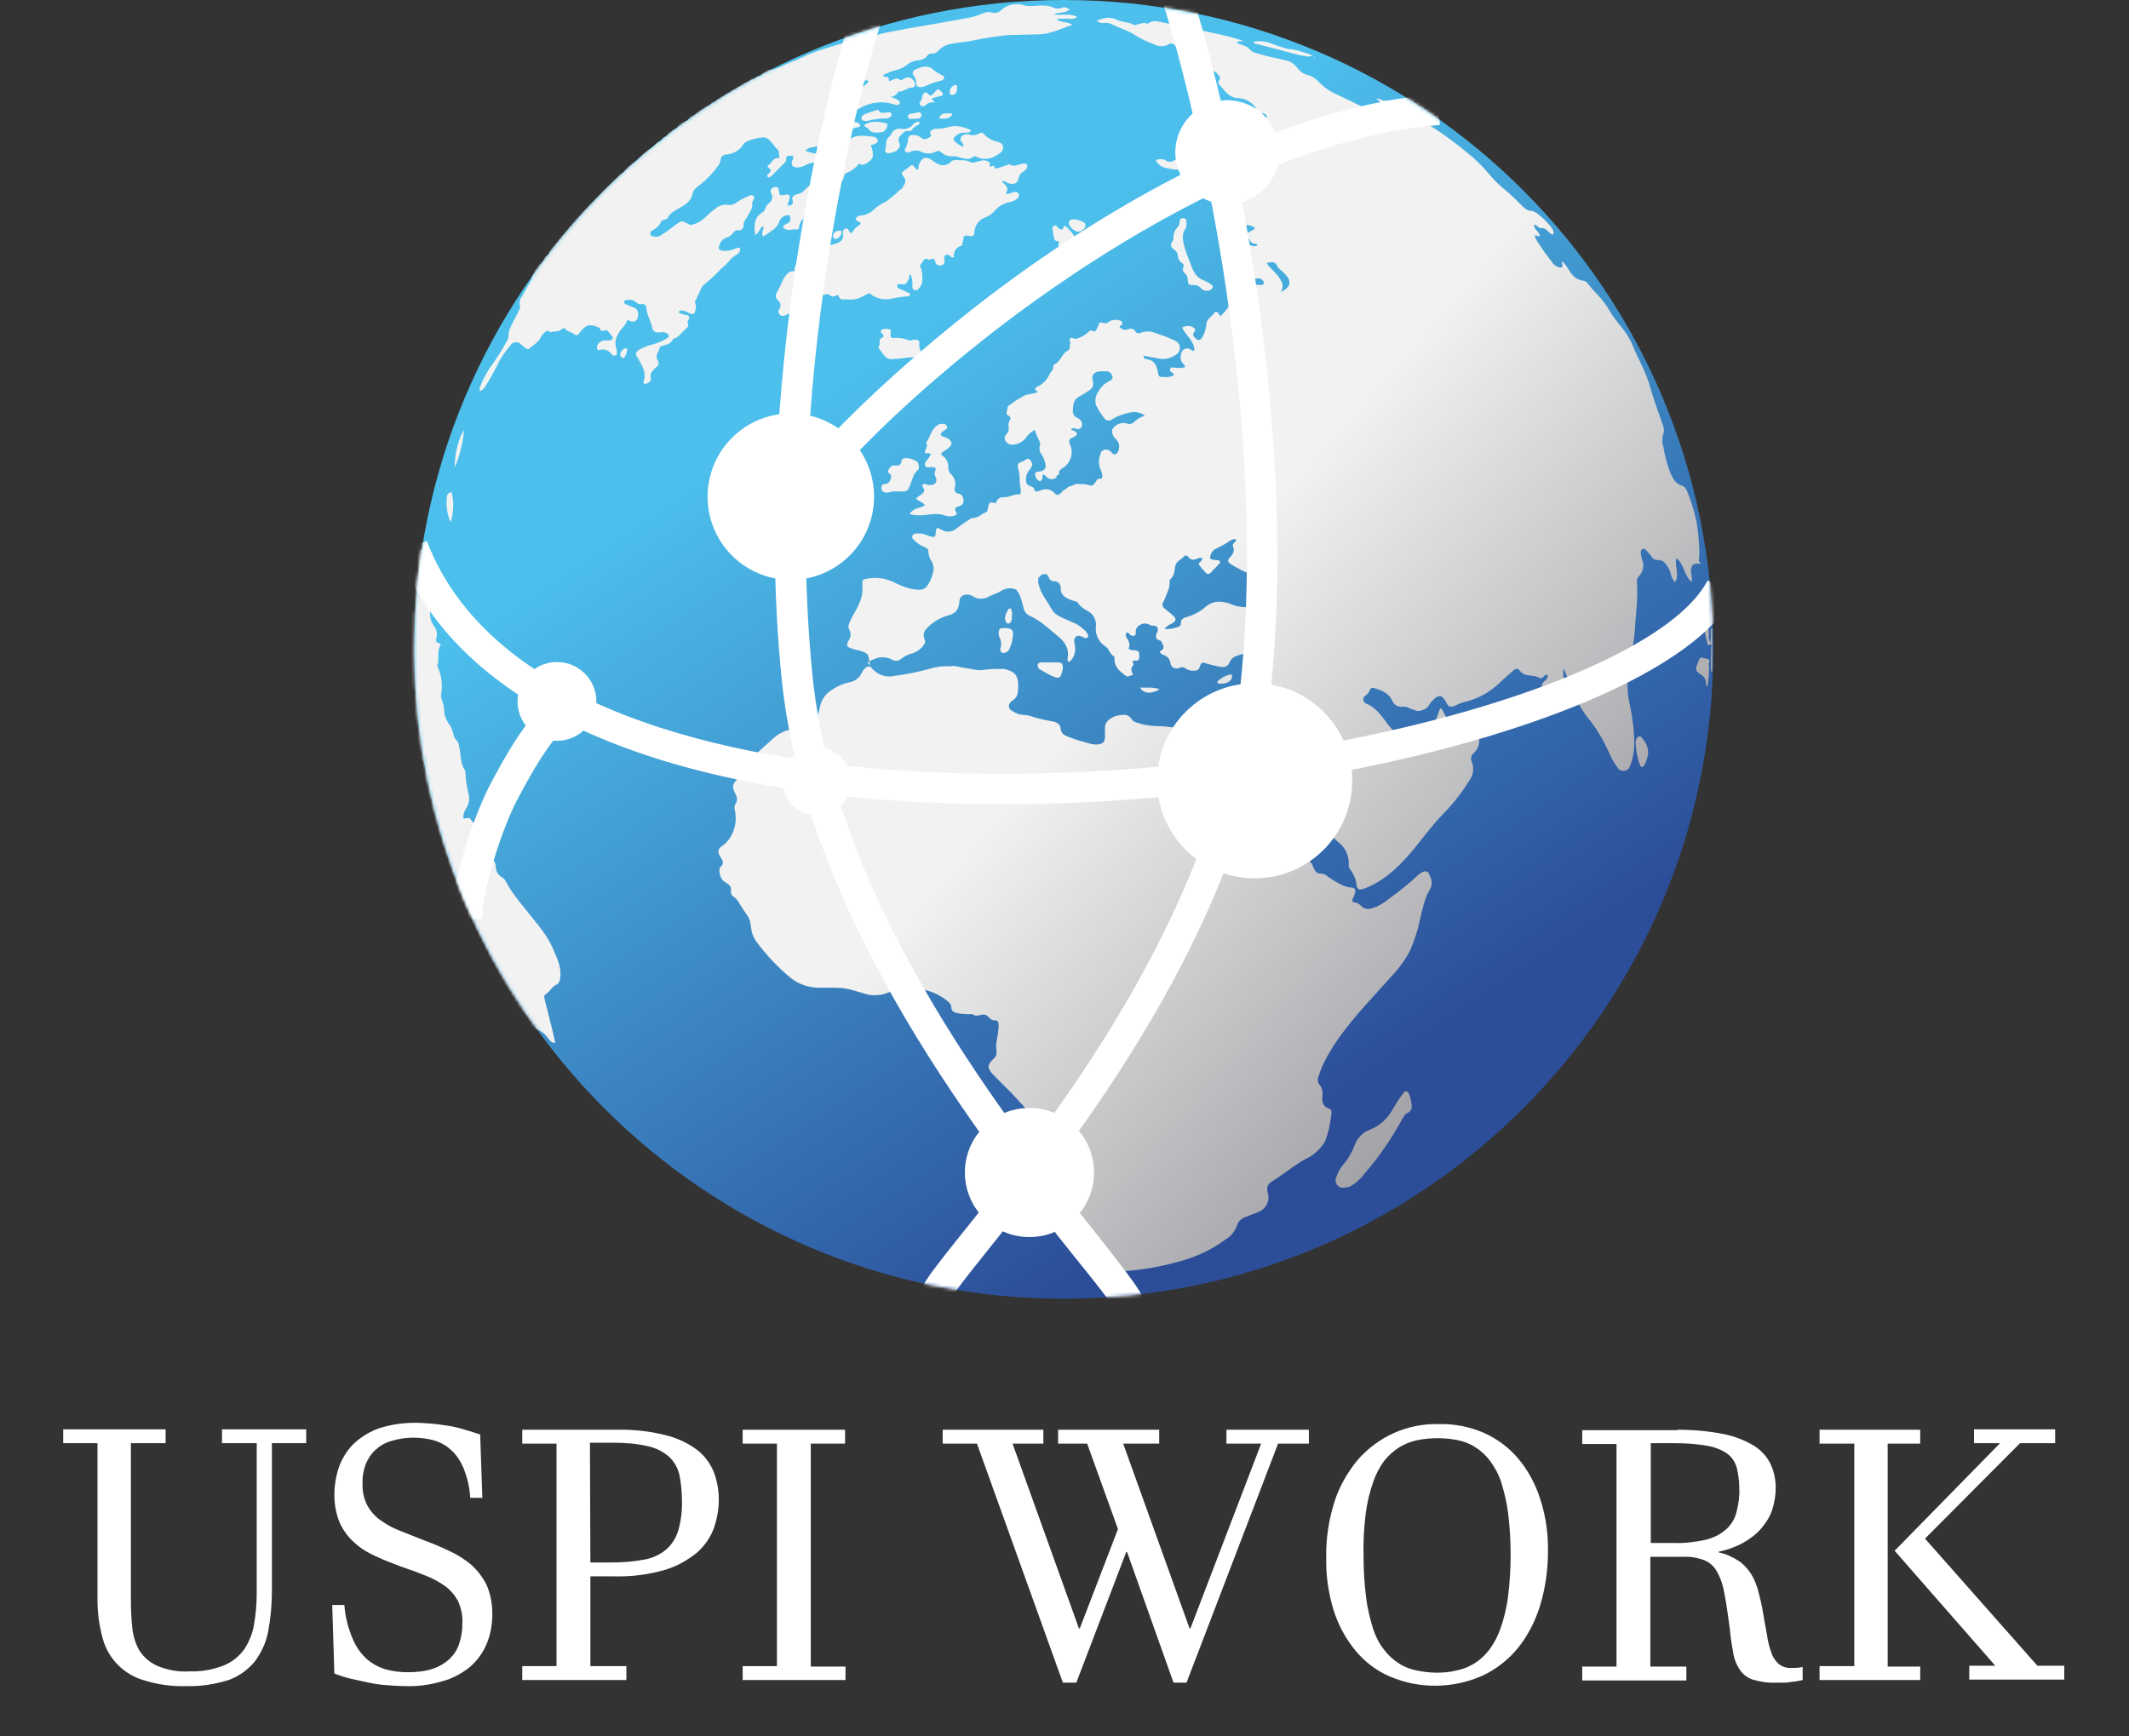 <?xml version="1.0" encoding="UTF-8"?> <svg xmlns="http://www.w3.org/2000/svg" width="640" height="522" viewBox="0 0 640 522" fill="none"><rect x="0" y="0" width="640" height="522" fill="#333333" stroke="none"/><path d="M319.772 390.507C427.607 390.507 515.025 303.089 515.025 195.253C515.025 87.418 427.607 0 319.772 0C211.936 0 124.519 87.418 124.519 195.253C124.519 303.089 211.936 390.507 319.772 390.507Z" fill="url(#paint0_linear_215_670)"></path><mask id="mask0_215_670" style="mask-type:luminance" maskUnits="userSpaceOnUse" x="124" y="0" width="392" height="391"><path d="M319.77 390.507C427.605 390.507 515.023 303.089 515.023 195.253C515.023 87.418 427.605 0 319.77 0C211.934 0 124.517 87.418 124.517 195.253C124.517 303.089 211.934 390.507 319.77 390.507Z" fill="white"></path></mask><g mask="url(#mask0_215_670)"><path d="M514.373 188.993C514.112 190.297 514.503 191.601 514.112 193.166C513.721 192.514 513.59 191.862 513.721 191.21C513.721 189.645 513.59 188.21 513.199 186.645C513.068 185.732 513.068 184.558 511.634 184.297C511.242 184.167 511.112 183.645 510.851 183.254C510.59 182.863 510.46 182.21 509.808 181.819C509.677 183.906 509.416 185.862 511.242 187.428C512.025 188.21 512.416 189.123 512.547 190.167C512.677 191.21 512.938 192.123 513.199 193.166C513.199 193.427 513.329 194.079 513.59 193.949C515.025 193.297 514.373 194.601 514.373 194.862C514.503 197.21 514.112 199.558 514.373 201.905H514.764V188.993C514.634 188.862 514.503 188.862 514.373 188.993Z" fill="url(#paint1_linear_215_670)"></path><path d="M492.591 221.47C491.939 221.731 491.808 222.383 491.678 223.035C491.678 223.165 491.678 223.426 491.678 223.557C491.808 225.774 492.199 227.991 492.982 229.948C493.243 230.73 493.765 230.861 494.286 230.078C494.938 228.904 495.33 227.73 495.46 226.426C495.46 224.991 494.938 223.557 494.025 222.383C493.634 221.861 493.243 221.209 492.591 221.47Z" fill="url(#paint2_linear_215_670)"></path><path d="M513.591 198.253C512.939 197.992 512.156 197.862 511.374 197.731C511.113 197.731 510.982 197.992 510.852 198.253C510.721 198.514 510.46 199.036 510.33 199.427C509.547 201.514 509.678 201.775 511.504 202.949C512.286 203.47 512.808 204.253 512.808 205.296C512.808 205.688 512.939 206.209 513.199 206.601C513.721 204.253 513.852 201.775 513.721 199.427C513.852 199.036 514.112 198.514 513.591 198.253Z" fill="url(#paint3_linear_215_670)"></path><path d="M377.552 13.173L383.682 14.739L390.595 16.565C391.247 16.695 391.899 16.826 392.421 16.826C393.073 17.086 393.855 17.086 394.507 16.695C392.421 15.782 390.203 15.13 387.986 14.739C387.595 14.869 387.073 14.739 386.682 14.608C384.986 14.086 383.29 13.565 381.725 12.913C380.16 12.391 378.595 12.26 376.899 12.521C376.899 13.173 377.291 13.173 377.552 13.173Z" fill="url(#paint4_linear_215_670)"></path><path d="M395.292 17.217L395.031 17.086L394.9 17.217C395.031 17.217 395.031 17.347 395.161 17.347L395.292 17.217Z" fill="url(#paint5_linear_215_670)"></path><path d="M289.644 39.911C290.166 39.911 290.818 39.911 291.34 39.781C291.47 39.781 291.731 39.651 291.731 39.39C291.861 39.129 291.6 38.868 291.34 38.868C289.513 38.216 287.427 37.564 285.601 38.086C284.296 38.477 282.862 38.738 281.427 38.738C281.166 38.738 280.775 38.738 280.514 38.868C279.862 39.259 279.21 39.651 279.862 40.564C279.862 40.694 279.862 40.825 279.862 40.955C279.47 41.216 279.079 41.607 278.557 41.737C278.036 41.868 277.644 41.998 276.992 41.477C276.079 40.694 274.905 40.433 273.732 40.694C273.21 40.825 273.079 41.346 272.949 41.868C272.949 42.781 272.688 43.563 272.297 44.346C272.036 44.737 271.775 45.129 272.166 45.52C272.558 45.911 273.079 46.042 273.601 45.65C274.645 45.129 275.949 45.129 276.992 45.65C278.297 46.303 279.862 46.303 281.166 45.65C281.688 45.52 282.34 45.129 282.601 45.52C283.775 46.694 285.34 47.215 286.905 46.955C287.035 46.955 287.296 47.085 287.427 47.085C289.122 47.346 290.948 48.52 292.644 47.085C293.035 46.824 293.296 47.085 293.687 47.215C296.296 48.389 298.513 47.607 300.6 46.042C301.252 45.65 301.643 44.868 301.513 44.085C301.383 43.172 300.73 42.911 299.948 42.651C298.383 42.39 296.818 41.477 295.774 40.303C295.513 39.911 294.861 39.781 294.47 40.042C293.557 40.694 292.253 40.825 291.209 40.433C290.818 40.303 290.427 40.303 290.035 40.433C289.253 40.564 288.731 41.216 288.731 41.998C288.731 42.259 288.861 42.52 289.122 42.781C289.383 43.172 289.774 43.303 289.513 44.085C288.47 43.694 287.687 43.172 286.905 42.39C286.514 41.998 286.644 41.607 286.905 41.216C287.557 40.564 288.47 39.911 289.644 39.911Z" fill="url(#paint6_linear_215_670)"></path><path d="M356.162 82.171C356.814 82.692 357.075 83.475 357.075 84.388C357.075 85.171 357.466 85.823 358.379 85.692C359.422 85.562 360.466 85.953 361.248 86.866C362.031 87.518 363.335 87.649 364.118 86.997C364.509 86.605 364.901 86.084 364.118 85.562C363.466 85.04 362.683 84.649 361.77 84.258C359.553 83.475 358.64 81.388 357.988 79.562C357.336 77.997 356.683 76.301 356.162 74.606C355.77 72.78 354.988 70.954 356.162 69.128C356.553 68.606 356.683 67.823 356.683 67.171V66.91C356.683 66.258 356.553 65.606 355.64 65.606C354.727 65.606 354.597 66.128 354.597 66.78C354.597 67.302 354.466 67.823 354.075 68.215C353.162 69.128 352.64 70.302 352.771 71.606C352.771 71.997 352.64 72.388 352.379 72.649C351.858 73.302 351.858 74.084 352.51 74.736C352.64 74.867 352.771 74.867 352.901 74.997C353.553 75.388 353.944 76.041 354.075 76.823C354.075 77.736 354.597 78.649 355.379 79.171C355.901 79.432 355.901 80.084 355.64 80.606C355.379 80.997 355.64 81.779 356.162 82.171Z" fill="url(#paint7_linear_215_670)"></path><path d="M283.381 22.695C282.468 22.303 281.555 21.782 280.772 21.13C279.077 19.434 277.12 19.956 275.294 20.869C274.642 20.999 274.251 21.651 274.381 22.173C274.381 22.303 274.512 22.564 274.642 22.695C275.164 23.477 275.425 24.26 275.425 25.173C275.425 25.956 276.077 26.216 276.729 26.216C277.12 26.216 277.642 26.086 278.033 25.956C279.599 25.173 281.164 24.651 282.859 24.26C282.99 24.26 283.12 24.13 283.251 24.13C284.033 23.738 284.033 23.086 283.381 22.695Z" fill="url(#paint8_linear_215_670)"></path><path d="M318.599 75.78C318.468 76.301 318.86 76.823 319.381 76.823C319.903 76.954 320.555 76.693 320.816 76.171C321.077 75.649 321.338 74.997 321.468 74.345C321.729 73.432 321.729 72.649 322.772 72.128C323.294 71.867 323.033 71.345 322.903 70.954C322.251 69.91 321.468 68.997 320.555 68.215C320.164 67.823 319.773 67.823 319.642 68.476C319.512 69.128 318.99 68.997 318.599 68.867C318.207 68.737 317.947 68.476 317.816 68.084C317.555 67.823 317.164 67.693 316.773 67.954C316.512 68.084 316.251 68.476 316.381 68.737C316.512 69.78 316.642 70.693 316.903 71.736C317.034 72.258 317.425 72.519 317.947 72.519C318.077 72.519 318.077 72.519 318.207 72.388L318.338 72.91C317.816 74.084 318.729 74.867 318.599 75.78Z" fill="url(#paint9_linear_215_670)"></path><path d="M270.862 38.738C269.557 38.477 268.253 39.259 267.862 40.433C267.731 40.694 267.47 40.955 267.21 41.216C266.688 41.607 266.297 42.39 266.427 43.042C266.427 43.563 266.297 44.216 266.166 44.737C265.905 45.781 266.297 46.172 267.47 46.042L268.383 45.781C269.166 45.65 269.949 45.129 270.34 44.346C270.731 43.694 270.47 43.172 270.209 42.52C269.949 42.129 270.079 41.607 270.34 41.216C271.122 40.433 271.775 39.129 273.209 39.39C273.601 39.52 274.122 39.259 274.253 38.868C274.644 38.346 275.166 37.955 275.688 37.694C276.079 37.564 276.601 37.303 276.34 36.781C276.079 36.259 275.557 36.781 275.166 36.912C275.035 36.912 274.774 37.042 274.644 37.172C273.992 38.346 272.427 38.998 270.862 38.738Z" fill="url(#paint10_linear_215_670)"></path><path d="M352.902 48.259C352.119 48.781 351.206 48.781 350.424 48.259C349.511 47.737 348.467 47.737 347.424 48.129C347.946 49.303 349.119 50.215 350.424 50.476C351.076 50.607 351.728 50.737 352.38 50.868C353.815 51.129 355.25 50.998 356.554 50.346C357.076 50.085 357.597 49.563 356.815 49.042C355.902 47.868 354.337 47.607 352.902 48.259Z" fill="url(#paint11_linear_215_670)"></path><path d="M266.687 33.781C265.644 33.912 264.731 34.303 264.079 33.129C264.079 32.999 263.557 32.999 263.427 33.129C262.122 33.52 260.949 33.912 259.775 34.434C259.253 34.564 258.862 35.216 258.992 35.738C259.123 36.26 259.644 36.39 260.557 36.39C262.514 35.868 264.601 35.607 266.687 35.607C266.818 35.607 266.948 35.607 267.079 35.477C267.6 35.216 268.122 34.955 267.992 34.303C267.861 33.651 267.209 33.781 266.687 33.781Z" fill="url(#paint12_linear_215_670)"></path><path d="M281.295 29.216C281.817 29.086 282.469 28.955 282.991 28.825C283.513 28.695 283.643 28.303 283.121 27.651C281.947 26.608 281.947 26.608 281.034 27.651C280.774 28.042 280.382 28.303 280.121 28.564C279.861 28.825 279.6 28.825 279.208 28.434C278.426 27.39 277.643 27.651 277.252 28.825C277.121 29.347 277.252 29.999 276.73 30.39C276.339 30.651 276.339 31.173 276.6 31.564L276.73 31.694C277.121 32.086 277.774 32.086 278.165 31.694C278.948 30.912 279.991 30.651 281.034 30.781C279.861 29.608 279.861 29.608 281.295 29.216Z" fill="url(#paint13_linear_215_670)"></path><path d="M260.948 38.607C261.861 40.172 263.426 39.911 264.731 39.781C265.774 39.781 266.296 38.998 266.687 38.086C266.948 37.564 266.818 37.172 266.296 37.042C264.079 36.52 261.861 36.26 259.774 37.564C260.035 38.477 260.687 38.216 260.948 38.607Z" fill="url(#paint14_linear_215_670)"></path><path d="M321.469 67.693C321.86 68.476 322.512 69.128 323.425 69.519C324.599 69.91 325.903 69.258 326.295 68.084C326.295 67.954 326.295 67.954 326.295 67.823C326.295 67.432 326.164 66.91 325.642 66.78C324.599 66.258 323.556 65.867 322.382 65.997C321.729 65.997 321.208 66.519 321.338 67.171C321.208 67.302 321.338 67.432 321.469 67.693Z" fill="url(#paint15_linear_215_670)"></path><path d="M362.813 30.912C361.9 29.868 360.596 29.216 359.292 28.825C358.77 28.695 358.248 28.695 357.987 29.347C357.857 29.868 358.118 30.39 358.639 30.521C359.031 30.651 359.422 30.912 359.553 31.303C359.944 32.086 360.596 32.086 361.379 32.086C361.77 32.086 362.292 32.086 362.683 31.825C363.074 31.825 363.335 31.434 362.813 30.912Z" fill="url(#paint16_linear_215_670)"></path><path d="M356.554 47.737C357.858 48.259 359.032 49.303 360.467 49.303C360.336 46.824 358.64 45.781 356.684 46.824C356.293 47.085 356.162 47.607 356.554 47.737Z" fill="url(#paint17_linear_215_670)"></path><path d="M272.949 35.086C272.949 35.607 273.21 35.738 273.601 35.738C273.993 35.738 274.384 35.738 274.775 35.738C275.167 35.738 275.688 35.738 276.08 35.607C276.601 35.607 276.993 35.216 276.993 34.694C276.993 34.564 276.993 34.564 276.993 34.434C276.862 33.912 276.471 33.651 275.949 33.781H275.819C275.167 34.042 274.384 34.173 273.601 34.173C273.21 34.303 272.949 34.564 272.949 35.086C272.949 34.955 272.949 34.955 272.949 35.086Z" fill="url(#paint18_linear_215_670)"></path><path d="M287.165 25.564C286.383 25.564 285.47 26.608 285.47 27.782C285.47 28.303 285.861 28.564 286.252 28.564C287.035 28.564 287.687 27.782 287.687 26.738C287.687 26.216 287.948 25.564 287.165 25.564Z" fill="url(#paint19_linear_215_670)"></path><path d="M282.338 35.607C284.686 35.868 285.729 35.477 286.381 34.173C283.381 33.912 282.729 34.173 282.338 35.607Z" fill="url(#paint20_linear_215_670)"></path><path d="M323.294 73.823C323.163 74.475 324.076 74.997 324.989 74.997C325.641 74.997 326.163 74.736 326.163 73.954C326.163 73.171 325.511 72.91 324.468 72.91C323.946 73.041 323.424 73.041 323.294 73.823Z" fill="url(#paint21_linear_215_670)"></path><path d="M160.778 276.902C157.778 272.989 154.387 269.468 152.04 265.033C151.779 264.511 151.518 264.12 150.996 263.859C149.822 263.207 149.04 262.033 149.04 260.599C149.04 260.077 148.909 259.555 148.648 259.164C147.475 257.729 146.953 255.903 146.17 254.208C145.909 253.555 145.518 253.034 145.127 252.382C144.475 251.208 143.692 250.947 142.127 251.86C142.909 250.686 143.17 249.251 142.649 247.947C142.388 247.164 141.605 246.773 141.344 246.121C141.214 245.86 140.823 245.99 140.431 245.99C139.127 246.251 139.127 246.121 139.388 244.817C139.518 244.034 139.91 243.382 140.301 242.73C141.083 241.425 141.214 239.991 140.823 238.556C140.301 236.469 140.04 234.513 139.91 232.426C139.91 232.165 139.91 231.904 139.779 231.643C138.344 229.556 138.605 227.078 138.084 224.73C137.953 224.6 137.953 224.339 137.953 224.209C137.953 222.904 136.649 222.252 136.388 221.209C136.258 220.165 135.866 219.122 135.345 218.209C134.301 216.905 133.649 215.339 133.519 213.774C133.519 212.47 133.127 211.296 132.736 210.122C132.606 209.731 132.475 209.209 132.606 208.818C133.127 205.949 132.736 203.079 131.562 200.47C131.562 200.34 131.432 200.21 131.432 200.079C132.214 198.123 131.171 195.775 132.475 193.949C132.345 193.166 131.432 193.558 131.171 192.906C130.91 192.253 131.301 191.732 131.301 191.21C131.432 190.297 131.171 189.254 130.649 188.471C129.606 187.167 129.084 185.471 129.345 183.775C129.606 180.645 128.823 177.515 128.954 174.254V174.124C127.91 172.298 127.91 169.95 128.954 167.993C129.345 167.341 128.041 165.515 127.128 165.124C126.997 165.124 126.867 165.254 126.736 165.385H126.084C126.084 165.776 125.954 166.167 125.954 166.559C125.823 166.689 125.693 166.82 125.693 167.08C125.562 170.602 124.649 173.993 124.78 177.515C124.78 179.341 124.388 181.297 124.519 183.254C124.649 183.645 124.258 184.036 123.867 184.167H123.736V207.383C124.128 207.383 124.519 207.644 124.519 208.035C124.519 208.166 124.519 208.296 124.388 208.427C123.736 210.122 124.388 211.557 124.78 213.122C124.258 213.644 124.258 214.166 124.78 214.687C125.171 218.078 125.432 221.6 126.084 225.122C126.084 226.556 126.475 227.991 127.128 229.165C127.128 229.687 127.128 230.208 127.128 230.73C127.128 231.252 127.258 232.034 127.519 232.817C127.91 235.426 128.562 238.034 129.345 240.643C129.475 241.165 129.475 241.817 129.606 242.338C131.04 247.947 132.736 253.425 134.562 258.773C137.04 265.946 139.91 272.989 143.17 279.772C146.431 286.554 149.953 293.206 153.996 299.467C155.17 301.684 156.605 303.771 158.3 305.727C158.3 305.988 158.431 306.119 158.691 306.119C158.691 306.379 158.822 306.771 159.083 306.901L159.474 307.423C159.474 308.075 159.604 308.597 160.387 308.727C160.517 308.858 160.648 309.118 160.909 309.118C160.909 309.379 160.909 309.64 161.3 309.51C162.735 310.031 163.909 310.944 164.822 312.249C165.343 312.901 165.735 313.553 166.909 313.553C166.648 312.379 166.387 311.205 166.126 310.031C165.343 306.901 164.561 303.771 163.778 300.641C163.648 299.988 163.387 299.336 164.039 298.945C165.343 298.162 165.996 296.467 167.561 295.945C167.822 295.815 167.952 295.293 168.213 295.032C168.995 291.902 167.952 289.032 166.648 286.293C165.474 283.033 163.257 279.902 160.778 276.902ZM127.388 227.469C127.388 228.122 127.388 228.643 127.388 229.295C127.388 228.643 127.388 227.991 127.388 227.469ZM127.388 227.339C127.388 227.078 127.388 226.948 127.258 226.687C127.388 226.817 127.388 227.078 127.388 227.339Z" fill="url(#paint22_linear_215_670)"></path><path d="M510.721 168.254C511.112 165.776 510.46 159.124 509.938 156.646C509.286 153.646 508.373 150.646 507.199 147.777C506.938 147.125 506.547 146.342 505.764 146.081C503.678 145.56 502.895 143.864 502.112 142.168C501.199 139.69 500.417 136.951 500.026 134.343C499.634 133.169 499.634 131.995 499.895 130.821C500.286 129.908 500.286 128.865 499.895 127.821C499.373 126.517 498.982 125.082 498.46 123.778C497.417 120.908 496.504 117.908 495.591 114.909C494.417 111.126 492.33 107.735 490.896 104.083C489.983 101.866 488.678 99.779 487.113 97.953C485.809 96.388 484.635 94.822 483.591 92.996C482.678 91.431 481.505 89.996 480.331 88.692C479.287 87.649 478.244 86.475 477.331 85.301C477.07 84.779 476.548 84.518 475.896 84.388C473.548 84.127 472.375 82.432 471.331 80.736C470.94 79.953 470.288 79.171 469.636 78.649C469.505 78.779 469.505 78.779 469.505 78.91C469.505 79.04 469.505 79.301 469.636 79.432C469.766 80.345 469.505 80.606 468.592 80.345C467.809 80.084 467.027 79.692 466.636 78.91C464.94 76.693 463.375 74.606 461.94 72.258C461.679 71.867 461.418 71.345 461.418 70.823C461.94 70.562 462.331 71.345 462.853 70.954C462.853 69.65 461.027 68.997 461.158 67.563C462.071 67.563 462.462 68.737 463.375 68.606C464.288 68.476 464.679 68.997 465.201 69.389C465.723 69.78 465.983 70.432 466.766 70.432C466.896 70.562 467.027 70.562 467.027 70.562C467.027 70.562 467.027 70.302 467.027 70.171C467.027 69.65 466.896 68.997 466.505 68.606C465.331 66.91 463.766 65.476 462.071 64.171C461.549 63.78 461.027 63.519 460.375 63.389C459.071 63.389 458.288 62.606 457.506 61.824C455.94 60.258 454.375 58.693 452.68 57.259C451.114 56.085 449.68 54.65 448.375 53.215C446.549 50.998 444.593 48.911 442.506 47.085C437.289 42.781 431.941 38.607 425.811 35.477C425.159 35.216 424.637 34.825 424.246 34.303C424.898 33.781 425.55 34.825 426.072 34.173C426.072 33.52 425.42 33.52 425.029 33.52C423.333 33.26 421.637 32.347 420.463 31.042C419.942 30.651 419.42 30.39 418.768 30.39C417.985 30.26 417.072 30.26 416.29 30.26C415.377 30.39 414.725 29.347 413.681 29.868C414.855 30.26 415.507 31.303 415.638 32.607C415.638 32.868 416.159 33.129 416.42 33.39C416.681 33.651 417.072 33.781 417.333 34.042C417.855 34.433 418.377 35.086 417.855 35.607C417.333 36.129 416.811 35.738 416.42 35.477C414.985 34.694 413.681 34.042 412.246 33.39C408.725 31.694 405.203 29.999 401.682 28.303C399.856 27.521 398.29 26.477 396.856 25.043C395.943 23.999 394.899 23.216 393.725 22.695C392.16 22.434 390.856 21.651 389.943 20.347C389.03 19.173 387.856 18.391 386.421 18.13C384.074 17.478 381.726 17.217 379.378 16.434C378.074 16.043 376.509 15.912 375.596 14.739C374.683 13.565 372.987 13.695 371.813 12.782C372.335 12.13 372.987 12.652 373.639 12.26C371.291 11.478 368.944 10.826 366.466 10.304C361.118 9.13 355.77 7.956 350.292 6.913C348.597 6.652 346.901 5.739 345.206 7.043C345.075 7.174 344.814 7.174 344.684 7.043C343.771 6.652 342.988 7.174 342.075 7.304C341.684 7.304 341.423 7.695 341.032 7.565C339.336 6.521 337.249 6.782 335.554 5.869C333.858 4.956 331.641 5.348 329.684 6.261C330.337 6.782 331.119 7.043 332.032 6.913C332.684 6.782 333.336 6.913 333.858 7.174C336.336 8.347 339.075 9.13 341.423 10.695C343.119 11.739 344.945 12.652 346.901 13.304C348.205 14.086 349.901 14.086 351.336 13.304C352.118 12.782 352.77 13.173 353.292 13.695C353.814 14.478 354.596 14.999 355.379 15.26C356.814 15.521 358.249 16.173 359.683 16.565C360.596 16.825 361.64 16.825 362.553 17.086C362.553 17.478 362.422 17.869 362.031 18.13C361.118 19.304 361.248 19.564 362.422 20.347C362.814 20.608 363.335 20.869 363.857 20.999C364.509 21.13 365.161 21.521 365.683 21.912C366.335 22.434 366.987 23.347 366.596 23.999C365.813 24.912 366.335 25.303 366.857 25.825C367.379 26.347 368.031 27.26 368.552 27.782C369.465 28.695 370.509 29.347 371.813 29.477C373.77 29.477 375.596 30.26 376.9 31.694C377.161 32.086 377.552 32.216 377.422 32.738C377.161 33.781 377.813 34.042 378.726 34.042C379.117 34.042 379.639 34.042 380.03 34.173C380.813 34.433 381.074 35.216 380.422 35.738C380.03 36.129 379.509 36.39 378.856 36.39C378.074 36.39 377.161 36.39 376.378 36.39C375.204 36.129 374.03 36.781 373.77 37.825C373.378 38.738 373.639 39.259 374.683 39.39C375.074 39.39 375.596 39.39 375.987 39.39C376.639 39.39 377.161 39.911 377.422 40.564C377.552 41.216 377.683 41.868 376.9 42.259C376.248 42.52 375.857 43.303 376.117 43.955C376.117 44.085 376.117 44.085 376.248 44.216C376.509 44.868 376.639 45.389 375.857 45.911C375.074 46.433 375.465 46.955 376.117 47.215C377.161 47.607 377.943 48.65 378.204 49.694L378.074 49.824C377.552 49.824 376.9 49.694 376.77 49.302C376.378 47.998 375.335 47.737 374.161 47.346C373.639 47.215 373.378 46.824 372.987 46.433C371.683 45.129 369.726 44.346 367.9 44.346C366.857 44.346 365.813 44.737 365.683 45.911C365.683 47.085 364.64 47.998 363.335 47.998C363.205 47.998 363.074 47.998 363.074 47.998C363.727 49.694 363.727 49.694 365.292 50.215C366.726 50.607 367.639 52.172 367.248 53.737C366.857 54.52 366.857 55.563 367.248 56.346C367.639 57.128 367.9 58.041 368.031 58.824C368.031 60.128 368.944 61.302 370.378 61.302C370.639 61.302 371.031 61.563 371.291 61.563C372.465 61.693 372.596 62.476 372.596 63.389C372.596 63.78 372.465 64.302 372.204 64.693C371.552 66.519 371.683 66.78 373.639 67.432C374.813 67.823 376.248 67.563 377.291 68.606C376.9 69.128 376.378 69.258 375.857 69.519C374.683 70.302 374.683 70.302 375.335 71.606C375.857 72.649 376.378 73.432 377.683 73.302C377.813 73.302 377.943 73.562 377.943 73.823C376.509 74.475 375.335 73.302 374.031 72.91C374.291 74.215 375.596 74.867 375.987 76.432C373.378 75.258 371.291 73.302 368.552 74.084C368.422 74.475 368.683 74.997 368.944 75.258C369.987 76.562 370.9 77.997 371.552 79.432C371.944 80.345 372.596 80.997 373.509 81.388C374.031 81.519 374.552 81.91 374.943 82.301C375.465 83.475 376.77 83.997 377.943 83.736C378.465 83.605 378.987 83.736 379.378 84.127C379.769 84.388 379.9 84.649 379.9 85.171C379.769 85.692 379.378 85.692 378.987 85.692C378.465 85.692 377.943 85.692 377.552 85.562C375.465 85.301 373.378 85.562 371.422 86.344C370.248 86.736 370.248 87.649 371.161 88.431C371.552 88.823 372.074 88.953 372.204 89.475C372.596 90.257 372.204 90.779 371.291 90.779C370.77 90.649 370.118 90.909 369.857 91.431C369.074 92.736 368.031 93.909 366.987 94.953H366.726C366.335 93.909 365.422 93.388 365.031 94.04C364.379 95.214 362.814 95.735 362.683 97.301C362.553 98.735 362.161 100.17 361.379 101.474C360.857 102.257 360.205 102.518 359.553 101.866C358.901 101.213 358.249 100.822 359.031 99.779C359.553 99.127 359.162 98.605 358.509 98.344C357.466 97.822 356.292 97.953 355.379 98.474C356.292 100.822 359.031 102.387 359.031 105.387C358.379 105.648 358.118 105.126 357.727 104.996C356.814 104.474 355.77 104.865 355.249 105.778C355.118 105.909 355.118 106.17 355.118 106.3C354.727 107.213 354.857 108.387 355.509 109.17C355.77 109.561 356.292 109.822 356.162 110.474C355.249 110.604 354.466 110.735 353.553 110.604C352.901 110.604 351.988 110.083 351.727 110.996C351.466 111.909 352.51 111.909 352.77 112.43C352.77 112.561 352.901 112.691 352.901 112.822C351.988 113.343 350.814 113.474 349.771 113.343C348.466 113.343 348.336 113.343 348.075 111.909C347.684 109.822 347.032 108.257 344.684 107.996C344.162 107.996 343.771 107.735 343.771 106.952L348.597 107.865C350.292 108.126 351.988 107.735 353.423 106.691C354.596 106.17 354.988 104.735 354.466 103.561C354.205 103.039 353.683 102.648 353.162 102.387C351.205 101.474 349.118 100.692 347.032 100.04C345.727 99.518 344.293 99.518 342.988 100.04C342.466 100.431 341.684 100.17 341.293 99.648C340.901 98.866 339.858 98.605 339.206 98.996C338.293 99.387 337.249 99.127 336.597 98.344C336.597 97.692 337.38 97.822 337.38 97.431C337.51 96.909 337.119 96.388 336.597 96.388C335.554 95.996 334.38 96.127 333.467 96.648C333.076 97.04 332.554 97.301 331.902 97.17C330.597 96.779 330.597 96.779 330.076 98.083C329.945 98.344 329.815 98.605 329.684 98.996C329.424 99.518 329.032 99.909 328.511 99.518C327.989 99.127 327.467 99.518 326.945 100.04C325.902 100.953 324.728 101.605 323.293 101.866C322.772 101.996 322.25 101.213 321.728 101.735C321.206 102.257 321.989 102.909 321.728 103.3C321.467 103.692 321.859 104.996 321.076 105.387C319.12 106.17 318.989 108.778 316.902 109.561C316.641 109.691 316.641 109.952 316.641 110.213C316.641 111.257 315.859 111.778 315.468 112.561C314.815 114.126 313.642 115.3 312.207 116.082C312.076 116.082 311.946 116.213 311.816 116.213C310.903 116.865 310.903 117.256 312.076 117.778C311.163 118.43 309.859 118.3 308.816 118.691C308.685 118.691 308.555 118.691 308.424 118.691C306.598 119.604 304.772 120.778 303.077 122.082C302.685 122.604 302.816 123.256 302.685 123.778C302.294 124.56 302.946 124.821 303.338 125.082C303.729 125.343 303.99 125.734 303.598 126.256C303.207 126.908 303.077 127.691 303.207 128.473C303.338 129.256 303.077 130.038 302.555 130.56C301.903 131.082 301.903 131.995 302.294 132.647C302.816 133.43 303.729 133.821 304.642 133.69C306.337 133.56 307.772 132.647 308.685 131.212C309.337 130.43 310.12 129.778 311.033 129.256C311.424 130.43 311.946 131.604 312.468 132.647C312.729 133.038 312.729 133.56 312.598 133.951C312.337 134.734 312.468 135.777 312.989 136.429C313.511 137.212 313.902 138.125 314.163 139.038C314.685 140.734 314.033 141.647 312.337 141.777C311.555 141.908 311.033 141.908 311.163 142.821C311.294 143.734 312.076 144.647 312.598 144.647C312.859 144.647 313.25 144.386 313.25 144.125C313.511 143.603 313.12 143.081 313.772 142.56C314.815 143.864 315.989 144.647 317.554 143.603L317.685 142.951C318.467 142.821 318.467 142.299 318.337 141.777C318.598 141.386 318.859 141.125 319.25 140.864C321.859 139.429 322.902 136.169 321.598 133.56C321.206 132.777 321.467 131.995 322.25 131.604H322.38C322.511 131.473 322.772 131.473 322.902 131.343C324.076 130.56 324.076 130.169 322.772 129.517C322.511 129.386 322.25 129.386 321.989 129.256C322.25 128.604 322.772 128.734 323.293 128.865C323.946 129.125 324.728 129.125 325.119 128.343C325.511 127.691 325.25 126.778 324.728 126.256C324.598 126.126 324.337 125.865 324.076 125.734C323.032 125.473 322.38 124.43 322.511 123.256C322.641 121.691 322.641 120.126 324.467 119.213C325.38 118.691 326.293 118.169 327.206 117.517C328.38 116.995 328.902 115.691 328.511 114.517C327.989 112.822 328.902 111.778 330.728 111.648C331.38 111.648 332.032 111.648 332.684 111.648C333.467 111.648 334.119 112.3 334.38 113.083C334.641 113.865 333.989 114.387 333.336 114.648C332.032 115.3 330.989 116.343 330.206 117.648C329.293 118.952 329.032 120.647 329.554 122.082L329.684 122.213C330.337 123.517 331.119 124.691 332.032 125.865C332.554 126.517 333.467 126.647 334.119 126.256C334.119 126.256 334.249 126.256 334.249 126.126C336.075 124.952 338.162 124.3 340.38 123.908C341.684 123.778 343.119 124.169 344.162 124.952C342.988 125.343 341.814 125.995 340.901 126.908C340.38 127.43 339.467 127.691 338.684 127.299C337.119 126.908 335.423 127.56 334.51 128.865C333.989 129.517 334.51 131.343 335.423 131.995C336.597 133.038 336.728 134.734 335.945 136.038C335.554 136.69 335.032 136.821 334.38 136.299C334.119 136.038 333.989 135.777 333.728 135.647C333.076 134.995 331.902 134.995 331.25 135.647C330.989 135.908 330.858 136.169 330.858 136.429C330.206 137.864 330.206 139.429 330.728 140.864C330.989 141.386 331.119 141.908 331.25 142.429C331.51 143.342 331.51 143.994 330.337 143.994C329.945 143.994 329.684 144.255 329.554 144.647C328.511 146.212 328.38 146.212 326.684 145.69C326.424 145.69 326.163 145.56 325.902 145.56C324.728 145.69 323.554 145.168 322.511 145.951C321.859 146.212 320.946 146.212 320.554 146.994C319.772 147.125 319.38 147.777 318.859 148.299C317.815 149.081 317.554 148.951 316.641 147.907C315.468 146.994 314.033 146.864 312.729 147.516C312.337 147.646 311.946 147.777 311.685 147.777C311.424 147.777 311.033 147.777 311.033 147.516C310.902 146.342 309.989 146.342 309.207 145.951C308.685 145.69 308.424 145.168 308.424 144.647C308.294 143.342 308.685 142.168 309.598 141.125C310.511 139.821 310.511 139.429 309.729 138.386C308.946 137.342 308.424 138.386 307.772 138.516L307.642 138.647C305.816 139.299 305.685 139.429 306.207 141.386C306.729 143.342 306.337 145.168 306.859 147.125C306.859 147.386 306.859 147.777 306.859 148.038C306.859 148.429 306.598 148.69 306.207 148.69C304.772 148.559 303.468 149.472 302.164 149.472C300.859 149.472 299.686 149.733 299.425 151.298C297.338 150.907 297.338 150.907 296.947 152.994C296.816 153.516 296.816 153.907 296.294 154.037C294.99 154.559 294.077 155.733 292.512 155.733C292.121 155.733 291.599 155.994 291.338 156.255C290.034 157.037 288.729 157.95 287.556 158.863C286.382 160.037 284.425 160.168 282.991 159.255C281.556 158.472 281.425 158.603 281.295 160.168C281.165 161.472 281.034 161.602 279.86 161.342C279.339 161.211 278.947 161.081 278.426 160.82C277.382 160.429 276.339 160.298 275.295 160.429C274.904 160.429 274.382 160.689 274.252 161.081C274.121 161.472 274.252 161.994 274.643 162.255C275.426 163.168 276.469 163.82 277.513 164.341C278.165 164.602 279.078 164.863 279.078 165.776C279.078 166.95 279.469 167.993 280.121 168.906C280.643 169.819 280.773 170.993 280.512 172.037C280.252 173.211 279.86 174.254 279.339 175.167C278.295 177.124 277.382 177.515 275.165 177.254C273.208 176.993 271.252 176.341 269.426 175.428C266.556 173.863 263.296 173.341 260.035 174.124C259.513 174.254 259.252 174.385 259.252 174.906C259.252 175.428 259.252 175.95 259.252 176.471C259.383 178.428 258.861 180.254 258.078 181.949C257.296 183.645 256.252 185.21 255.47 186.906C255.209 187.688 254.818 188.341 255.209 189.123C255.861 190.167 255.861 191.601 255.079 192.645C254.296 193.949 254.557 194.601 255.992 194.992C257.035 195.384 258.209 195.514 259.252 195.905C260.035 196.166 260.948 196.558 261.078 197.471C261.339 198.384 261.47 199.427 261.47 200.47H260.687C259.905 200.862 259.383 201.644 258.991 202.427C258.339 203.862 256.905 204.905 255.339 205.166C253.253 205.557 251.427 206.47 249.731 207.644C248.035 208.818 246.862 210.514 246.47 212.6C246.34 213.383 246.079 214.166 245.818 214.948C245.557 216.122 244.775 217.035 243.862 217.557C242.557 218.339 240.992 218.861 239.427 219.122C236.949 219.252 234.601 220.165 232.775 221.731C230.558 223.687 228.34 225.643 226.384 227.73C225.993 228.122 225.732 228.643 225.601 229.165C225.341 230.6 224.428 232.034 223.254 232.947C222.862 233.208 222.602 233.469 222.21 233.73C220.123 235.686 219.863 236.339 221.167 238.947C221.689 239.73 221.689 240.773 221.167 241.556C220.776 242.208 220.645 242.86 220.906 243.512C221.428 245.99 221.167 248.469 220.123 250.686C219.471 252.121 218.428 253.425 217.124 254.338C215.819 255.251 215.689 255.903 216.341 257.338C216.602 257.729 216.863 258.12 217.124 258.642C217.384 259.164 217.384 259.816 216.993 260.207C216.341 260.729 216.08 261.642 216.341 262.425C216.471 263.598 216.993 264.642 218.037 265.294C219.21 265.946 219.993 266.598 219.732 268.033C219.602 268.685 219.993 269.337 220.515 269.598C221.297 270.12 221.819 270.772 222.21 271.555C222.993 272.859 223.906 274.163 224.688 275.337C225.341 276.25 225.601 277.424 225.732 278.598C225.862 280.163 226.384 281.728 227.297 283.033C230.297 287.076 233.688 290.728 237.601 293.989C240.079 295.945 243.079 296.988 246.209 296.988C247.775 296.988 249.34 296.988 250.905 296.988C252.992 296.988 254.948 297.249 256.905 297.901C258.209 298.293 259.513 298.684 260.948 299.075C263.035 299.467 265.122 299.206 267.078 298.423C273.339 296.467 279.208 296.728 284.556 300.771C285.338 301.423 285.99 301.945 285.99 302.988C285.99 303.901 286.643 304.293 287.425 304.553C288.599 304.814 289.903 304.945 291.208 304.945C291.729 304.945 292.381 304.814 292.773 305.206C293.816 305.727 294.86 304.945 295.903 305.075C296.947 305.206 297.468 306.51 298.512 306.771C298.642 306.771 298.903 306.771 299.033 306.771C299.946 306.771 300.207 307.423 300.207 308.205C300.207 308.727 300.207 309.379 300.077 309.901C299.946 311.857 299.164 313.814 299.555 315.901C299.686 316.814 299.425 317.727 298.773 318.249C296.816 320.075 296.686 321.118 298.381 322.944C301.12 325.813 304.12 328.552 306.729 331.552C308.685 333.509 310.381 335.857 311.685 338.204C312.337 338.987 312.598 340.03 312.337 341.074C311.946 341.987 312.076 343.161 312.859 343.813C313.25 344.204 313.511 344.726 313.902 345.247C315.076 347.073 314.685 348.247 312.859 349.291C311.424 350.073 310.25 351.378 309.598 352.943C309.207 353.856 308.816 354.638 308.424 355.551C307.25 357.638 307.642 359.203 309.468 360.769C312.729 363.377 315.468 366.508 317.554 370.029C319.772 374.072 323.163 377.464 327.206 379.681C327.598 379.942 328.119 380.072 327.989 380.594C327.858 381.637 328.641 381.768 329.424 382.029C330.206 382.29 330.989 382.42 331.902 382.42C339.206 382.42 346.51 381.507 353.553 379.551C358.901 378.246 363.857 376.029 368.292 372.768C369.857 371.855 371.161 370.42 371.813 368.594C372.074 367.421 373.117 366.377 374.291 365.986C375.726 365.334 377.161 364.942 378.596 364.29C380.552 363.377 381.726 361.16 381.204 359.073C380.682 357.117 380.813 356.204 382.508 355.16C385.9 353.073 388.9 350.465 392.421 348.508C394.899 347.465 396.856 345.508 398.29 343.291C399.334 340.552 399.986 337.683 400.247 334.813C400.377 334.291 400.247 333.639 399.595 333.378C397.638 332.726 397.377 331.291 397.508 329.596C397.769 328.292 397.377 326.987 396.595 326.074C396.204 325.553 396.073 324.9 396.204 324.248C396.595 322.814 397.117 321.379 397.769 319.944C400.899 313.553 405.334 308.075 410.029 302.727C413.159 299.206 416.42 295.684 419.55 292.163C421.246 290.206 422.681 288.119 423.855 285.902C425.159 282.902 426.202 279.772 426.855 276.511C427.637 273.381 428.159 270.25 429.854 267.381C430.898 265.685 430.246 264.12 429.463 262.555C429.202 262.033 428.681 261.903 428.159 262.033C427.507 262.164 426.985 262.555 426.463 262.946C423.594 265.685 420.463 268.164 417.203 270.511C415.768 271.685 414.203 272.598 412.377 273.12C411.203 273.511 409.899 273.25 409.116 272.337C408.594 271.816 407.942 271.424 407.16 271.294C406.507 271.294 406.377 270.772 406.638 270.25C406.899 269.729 407.16 269.207 407.29 268.685C407.681 267.511 407.29 266.859 405.986 266.859C404.942 266.729 404.029 266.468 403.116 265.946C401.812 265.294 400.508 264.511 399.203 263.598C398.682 263.077 398.03 262.816 397.377 262.685C395.812 262.816 395.291 261.903 394.769 260.729C394.638 260.207 394.378 259.686 393.986 259.294C393.725 259.033 393.595 258.642 393.465 258.381C392.943 256.816 391.899 255.512 390.465 254.729C388.378 253.686 386.943 251.599 386.682 249.251C386.421 247.556 385.769 245.99 384.987 244.556C384.204 243.904 383.161 243.382 382.248 242.86C381.074 242.338 380.03 241.556 380.422 239.991C380.552 239.599 380.291 239.078 379.9 238.817C377.161 236.208 375.596 232.817 373.77 229.687C372.335 227.339 371.161 224.73 369.857 222.383C369.726 222.122 369.465 221.861 369.596 221.47C371.031 222.122 372.074 223.296 372.465 224.73C372.596 225.383 372.857 226.035 373.248 226.687C373.9 227.6 374.552 227.6 375.204 226.556C375.335 226.165 375.465 225.774 375.596 225.252C375.726 224.73 375.987 224.339 376.248 223.817C376.248 223.687 376.509 223.687 376.509 223.687C376.77 223.948 376.77 224.209 376.639 224.6C376.378 225.383 376.9 226.165 377.683 226.426H377.813C378.856 226.687 379.769 227.339 380.422 228.252C383.421 231.774 386.421 235.426 389.421 238.947C389.421 239.078 389.552 239.208 389.552 239.339C390.595 240.904 391.639 242.599 392.812 244.164C394.769 246.643 397.117 248.86 399.725 250.686C400.638 251.729 401.551 252.642 402.725 253.555C404.421 254.99 405.464 257.207 405.464 259.555C405.334 260.207 405.464 260.859 405.855 261.381C406.899 262.816 407.681 264.381 407.812 266.207C408.073 267.511 408.594 267.642 409.899 267.251C410.551 266.99 411.203 266.729 411.855 266.468C417.333 263.859 421.376 259.686 425.159 255.121C427.898 251.729 430.507 248.208 433.506 245.077C436.637 241.947 439.376 238.426 441.724 234.643C442.897 233.078 443.158 231.121 442.506 229.295C441.984 228.252 442.245 226.948 443.158 226.296C445.506 224.209 444.854 220.165 443.158 218.209C442.376 217.296 441.202 216.905 440.158 217.165C438.984 217.296 437.941 217.426 436.767 217.296C436.245 217.296 435.854 217.035 435.463 216.644C434.419 215.6 434.159 214.035 433.115 212.861C432.985 213.122 432.854 213.253 432.724 213.513C432.072 215.339 431.42 217.165 430.637 218.992C429.724 221.078 428.55 223.035 426.202 223.817C424.768 224.339 423.463 224.209 423.594 222.122C423.594 220.948 423.072 219.905 422.159 219.122C421.637 218.731 421.246 218.731 421.116 219.513C420.985 219.905 420.985 220.296 420.855 220.687C420.855 221.6 420.072 220.948 419.681 221.078C418.898 219.905 418.116 218.731 417.203 217.818C415.377 215.339 413.681 212.731 410.681 211.557C410.029 211.296 409.638 210.514 409.899 209.861C410.029 209.601 410.16 209.34 410.42 209.209C410.942 208.818 411.464 208.296 411.725 207.644C411.986 206.731 412.638 206.731 413.42 206.992C415.507 207.644 417.464 208.427 418.507 210.644C419.029 211.948 420.333 212.731 421.768 212.47C422.42 212.47 423.203 212.6 423.724 212.992C425.029 213.383 426.202 214.166 427.507 213.513C428.42 213.383 429.202 212.731 429.594 211.948C429.854 211.557 430.115 211.166 430.507 210.774C432.463 208.688 433.506 208.818 434.811 211.296C435.463 212.6 435.985 212.731 437.419 212.209C438.202 211.818 438.985 211.427 439.898 211.166C444.202 210.253 448.115 208.035 451.245 204.905C452.419 203.731 453.723 202.688 454.897 201.644C455.549 200.992 456.332 200.862 456.853 201.644C458.419 203.731 461.027 202.688 462.853 203.862C463.375 204.123 463.897 203.601 464.288 203.21C464.679 202.818 464.81 202.688 465.331 203.079C465.201 203.731 464.94 204.383 464.288 204.775C463.897 205.296 463.244 205.688 463.636 206.47C463.897 207.122 464.549 207.514 465.331 207.644C468.07 208.166 470.027 206.47 470.027 203.601C469.896 202.688 469.896 201.905 470.027 200.992C471.07 203.47 472.114 205.688 472.896 207.905C474.201 211.296 476.027 214.426 478.505 217.296C480.592 220.165 482.418 223.296 483.852 226.687C484.504 228.122 485.287 229.426 486.2 230.73C486.722 231.774 488.026 232.034 489.069 231.513C489.591 231.252 489.982 230.6 490.113 230.078C490.895 227.991 491.287 225.904 491.287 223.817C491.287 219.904 490.765 215.992 489.983 212.079C489.2 208.948 489.069 205.818 489.461 202.688C490.113 198.384 491.026 194.21 491.417 189.906C491.678 184.949 492.461 179.993 492.069 175.037C491.939 174.385 492.2 173.732 492.591 173.341C493.895 172.037 494.417 170.08 493.635 168.254C493.504 167.602 493.243 166.95 493.243 166.167C493.113 165.776 493.374 165.385 493.635 165.124C494.026 164.994 494.417 164.994 494.678 165.254C495.33 165.907 495.852 166.559 496.374 167.211C496.765 167.993 497.678 168.515 498.591 168.385C499.373 168.385 500.026 168.776 500.547 169.298C501.46 170.341 502.112 171.646 502.373 172.95C502.504 173.732 503.026 174.515 503.547 175.037C504.982 172.689 503.286 170.341 503.939 167.863C506.417 169.689 506.156 173.08 508.504 174.906C508.634 174.776 508.634 174.645 508.634 174.515C508.634 173.732 508.504 172.95 508.373 172.298C508.112 169.95 509.025 169.167 511.243 169.559C510.46 168.385 510.59 168.254 510.721 168.254ZM373.509 52.433C373.378 52.694 372.987 52.824 372.726 52.824C371.944 52.563 370.9 52.694 370.248 51.911C370.639 51.389 371.161 50.998 371.813 50.868C372.465 50.607 373.117 50.868 373.378 51.389C373.509 51.65 373.9 52.041 373.509 52.433ZM366.205 94.692C366.205 94.822 366.205 94.822 366.074 94.953C366.205 94.822 366.205 94.692 366.205 94.692ZM366.074 95.083C366.074 95.214 365.944 95.214 365.944 95.344C365.944 95.214 366.074 95.083 366.074 95.083ZM310.25 178.689C309.99 179.08 309.729 179.341 309.468 179.732C309.729 179.341 309.99 178.95 310.25 178.689ZM307.25 178.819C307.25 178.95 307.25 178.95 307.381 179.08C307.25 179.08 307.25 178.95 307.25 178.819C307.12 178.428 306.99 178.037 306.859 177.776C306.99 178.167 307.12 178.558 307.25 178.819ZM374.552 207.775C374.552 210.122 373.9 212.47 372.857 214.557C372.204 216.122 370.509 216.905 368.944 216.513C368.422 216.383 367.9 216.513 367.509 216.774C366.857 217.426 366.466 217.426 365.813 216.774C364.9 215.861 363.857 216.122 362.814 216.383C362.031 216.644 361.379 216.905 360.727 217.165C357.857 218.47 354.596 218.991 351.466 218.6C349.379 218.209 347.162 218.47 345.075 218.078C343.771 217.948 342.597 217.557 341.423 217.165C340.901 217.035 340.38 216.644 340.119 216.122C339.597 215.339 338.684 214.818 337.771 214.948C336.467 214.948 335.162 215.209 333.989 215.992C332.945 216.513 332.163 217.557 332.163 218.731C332.163 219.644 332.163 220.687 332.163 221.6C332.163 223.035 331.51 223.687 330.076 223.817C329.424 223.948 328.641 223.817 327.989 223.687C325.641 223.035 323.163 222.383 320.946 221.47C319.902 221.078 318.989 220.557 318.859 219.122C318.728 217.687 317.685 217.165 316.381 216.905C314.033 216.513 311.685 215.992 309.468 215.209C308.946 215.079 308.294 214.948 307.772 214.948C306.468 214.948 305.164 214.426 304.12 213.644C303.338 213.253 303.077 212.34 303.468 211.557C303.598 211.296 303.729 211.166 303.99 210.905C306.077 209.731 306.077 208.296 306.077 206.079C306.077 203.862 305.555 202.427 303.468 201.644C302.946 201.383 302.294 201.253 301.642 201.123C299.686 201.123 297.86 201.123 295.903 201.383C294.077 201.775 292.121 201.123 290.295 200.862C288.99 200.731 287.816 200.34 286.512 200.21C286.251 200.21 285.99 200.34 285.73 200.34C283.643 200.21 281.425 200.47 279.339 201.123C275.686 202.166 271.904 202.818 268.122 203.34C265.252 203.731 262.513 202.166 260.817 199.166C261.861 198.514 263.035 197.992 264.209 197.731C265.643 197.471 267.078 197.731 268.252 198.384C269.035 198.905 270.208 198.775 270.861 198.123C271.904 197.34 273.078 196.688 274.382 196.427C275.817 195.905 277.121 194.992 277.904 193.558C278.165 193.166 278.165 192.514 277.904 192.123C277.382 190.949 277.773 189.645 278.686 188.862C280.252 187.167 282.338 185.862 284.556 185.21C287.425 184.428 288.208 183.515 288.469 180.384C288.599 179.602 289.251 178.95 290.164 178.819C290.947 178.689 291.86 178.819 292.512 179.341C293.947 180.254 295.903 180.254 297.338 179.341C298.642 178.689 300.077 178.297 301.251 177.515C302.555 176.732 304.12 176.732 305.424 177.254C306.859 178.819 307.12 180.776 307.642 182.602C307.772 183.645 308.424 184.558 309.337 185.08C312.729 186.515 315.337 189.123 318.076 191.34C320.033 192.906 321.467 194.992 320.946 197.731C320.946 198.123 320.685 198.775 321.467 199.036C323.032 197.731 323.554 195.514 323.032 193.558C322.772 192.775 322.902 191.993 323.424 191.471C323.945 190.949 324.728 191.21 325.38 191.471C326.032 191.732 326.424 192.253 326.945 191.601C327.467 190.949 326.815 190.558 326.554 190.036C326.424 189.775 326.163 189.514 325.902 189.384C324.859 188.341 323.685 187.558 322.25 187.036C315.598 184.167 317.424 184.819 314.033 179.732C313.12 178.428 312.468 176.863 312.076 175.167C312.076 174.645 312.076 174.124 312.207 173.602C312.598 173.472 312.859 173.211 312.989 172.819L314.424 172.559C314.555 172.167 314.815 171.646 314.946 171.254C314.685 171.646 314.555 172.167 314.424 172.559C314.555 172.819 315.076 172.95 315.207 173.341C315.337 174.254 316.12 174.906 317.033 174.776C318.076 174.776 318.859 175.689 318.859 176.732C318.859 176.732 318.859 176.732 318.859 176.863C318.859 178.819 320.033 179.602 321.598 180.254C322.119 180.515 322.641 180.645 323.163 180.776C323.424 180.906 323.815 180.906 323.946 181.167C324.728 182.341 325.772 183.123 327.076 183.775C328.771 184.688 329.684 186.645 329.424 188.471C329.163 190.819 330.337 193.166 332.423 194.471C333.597 195.253 333.597 196.818 334.902 197.34C335.032 197.34 335.032 197.862 335.032 197.992C334.902 200.601 336.728 201.905 338.423 203.21C339.075 203.731 339.858 202.949 340.64 202.949C340.119 201.905 339.727 200.992 340.64 200.079C340.901 199.688 340.51 199.297 340.51 198.775C340.771 198.514 341.032 198.644 341.423 198.644C342.075 198.644 342.466 198.644 342.466 197.601C342.466 195.905 342.597 195.775 341.032 195.514C340.64 195.514 340.249 195.514 339.858 195.384C339.467 195.253 339.206 195.123 339.336 194.732C339.858 193.558 339.206 192.645 338.684 191.732C338.423 191.34 338.293 190.819 338.554 190.297C339.206 190.036 339.467 190.688 339.858 190.949C340.771 191.471 341.423 191.21 341.423 190.297C341.293 189.254 341.814 188.21 342.858 187.819C343.771 187.297 344.945 187.428 345.727 187.949C346.379 188.341 347.553 187.819 347.945 188.732C348.336 189.645 347.684 190.167 347.553 190.949C347.423 191.732 347.553 192.253 348.466 192.514C349.249 192.645 349.379 193.427 349.64 194.079C349.901 194.732 349.771 195.253 348.988 195.645C348.597 195.775 348.597 196.297 349.118 196.558C349.379 196.818 349.771 196.949 350.162 197.079C351.075 197.471 351.727 198.384 351.857 199.427C351.988 200.47 352.901 201.123 353.944 200.992C354.075 200.992 354.336 200.862 354.466 200.862C355.118 200.47 355.901 200.601 356.422 200.992C357.205 201.514 358.118 201.775 358.901 201.644C359.814 201.775 360.596 201.123 360.727 200.34C361.118 199.166 361.509 199.036 362.814 199.557C364.118 199.949 365.422 200.21 366.726 200.47C368.161 200.731 369.074 200.47 369.596 199.166C370.378 197.34 371.944 197.21 373.378 196.688C373.9 196.558 374.161 196.818 374.422 197.34C374.683 197.992 374.813 198.514 374.813 199.166C374.552 202.427 374.683 205.166 374.552 207.775ZM381.987 178.689C381.204 181.428 378.726 181.949 376.509 182.341C374.422 182.732 372.204 182.602 370.118 181.689C369.335 181.297 368.552 181.167 367.77 181.036C365.944 180.645 363.987 181.167 362.553 182.341C360.988 183.775 359.031 184.819 356.944 185.471C355.901 185.732 354.857 186.123 354.988 187.558C354.988 188.08 354.596 188.341 354.205 188.471C352.901 188.993 351.466 189.254 350.031 189.123C350.684 188.341 351.466 187.819 352.379 187.427C353.683 186.645 353.683 185.993 352.51 184.949C351.727 184.297 351.075 183.775 350.292 183.123C349.51 182.732 349.249 181.819 349.64 181.036L349.771 180.906C350.292 179.732 350.814 178.558 351.205 177.384C351.466 176.732 351.597 176.08 351.597 175.298C351.597 174.906 351.597 174.385 351.727 174.254C353.031 173.211 353.031 171.645 353.292 170.211C353.553 168.776 355.118 168.254 356.031 167.211C356.422 166.82 356.944 167.08 357.205 167.472C357.988 168.515 358.901 168.385 359.944 167.993C360.335 167.863 360.857 167.472 361.379 167.863C361.509 168.776 360.466 168.906 360.335 169.689C360.988 170.602 361.64 171.385 362.422 172.167C362.814 172.689 363.466 172.689 363.857 172.298C363.987 172.298 363.987 172.167 363.987 172.167C364.9 171.254 365.683 170.341 366.596 169.428C366.857 169.298 366.857 168.906 366.596 168.646C366.466 168.515 366.335 168.515 366.335 168.515C365.944 168.385 365.553 168.385 365.161 168.385C363.596 168.124 363.466 167.863 364.118 166.428C364.379 165.907 364.77 165.385 365.292 165.124C366.857 164.341 368.422 163.559 369.857 162.515C370.378 162.255 370.9 161.994 371.422 162.124C371.813 162.646 371.291 162.776 371.031 163.168C370.77 163.559 370.378 163.689 370.639 164.211C371.291 165.776 370.509 166.82 369.596 167.733C368.944 168.515 369.074 168.906 369.726 169.428C372.465 171.254 375.596 172.689 378.726 173.602C378.987 173.732 379.378 173.732 379.639 173.732C381.465 173.732 382.117 174.254 382.117 175.95C382.378 176.732 382.248 177.776 381.987 178.689ZM384.987 87.779C386.291 85.823 385.117 84.388 384.204 82.953C383.552 82.171 382.9 81.519 382.248 80.866C381.595 80.345 381.074 79.693 380.813 79.04C382.248 78.779 383.421 78.519 384.074 80.214C384.334 80.736 384.987 81.127 385.378 81.519C385.769 81.91 386.16 82.301 386.552 82.692C388.378 84.649 387.856 86.605 384.987 87.779ZM461.418 70.693C461.418 70.562 461.288 70.562 461.418 70.693C461.288 70.562 461.288 70.562 461.418 70.693Z" fill="url(#paint23_linear_215_670)"></path><path d="M423.595 329.074C423.073 327.9 422.551 327.77 421.769 328.813C420.465 330.509 419.421 332.205 418.378 334.031C416.943 336.509 414.595 338.596 411.856 339.639C409.769 340.422 408.074 342.117 407.291 344.204C406.509 346.291 405.335 348.378 403.9 350.073C402.857 351.247 402.204 352.552 401.683 353.986C401.161 355.16 401.683 356.464 402.857 356.986C403.117 357.117 403.509 357.247 403.9 357.117C404.683 357.117 405.465 356.986 406.117 356.595C407.682 355.682 408.987 354.508 410.03 353.073C414.465 347.987 418.247 342.509 421.508 336.509C421.899 335.857 422.291 334.944 423.073 334.683C423.986 334.291 424.508 333.378 424.378 332.465C424.247 331.422 424.117 330.118 423.595 329.074Z" fill="url(#paint24_linear_215_670)"></path><path d="M302.947 55.041C304.904 55.694 305.947 55.172 306.338 53.215C306.469 52.563 306.86 52.041 307.382 51.781C307.903 51.52 308.425 50.998 308.686 50.476C308.947 50.085 308.947 49.694 308.556 49.303C308.425 49.172 308.295 49.172 308.034 49.172C307.773 49.172 307.382 49.172 307.121 49.303C305.947 49.433 304.773 50.346 303.599 49.433C303.469 49.303 302.947 49.563 302.556 49.694C301.773 49.955 300.991 50.215 300.208 50.476C299.686 50.607 299.165 50.998 298.904 50.085C298.643 49.433 297.991 50.215 297.6 50.085C297.208 49.955 297.991 49.042 297.208 48.65C296.947 48.52 296.687 48.389 296.295 48.259C295.774 48.129 295.121 48.259 294.6 48.389C293.687 48.52 292.643 49.172 291.861 48.781C290.426 47.998 288.991 48.259 287.556 48.129C286.904 47.998 286.122 48.259 285.73 48.781C284.557 49.824 282.991 49.955 281.687 49.172C281.165 48.911 280.644 48.52 280.122 48.129C277.905 46.694 276.992 47.737 276.209 49.563C275.948 50.085 276.47 50.737 275.687 50.998C275.035 50.737 274.905 49.824 274.253 49.694C273.6 49.563 273.209 50.476 272.557 50.737L272.427 50.868C270.861 51.911 270.731 51.911 271.774 53.346C272.166 53.868 272.296 54.52 272.035 55.041C271.644 55.824 271.383 56.737 270.47 57.128C269.166 58.433 267.731 59.606 266.296 60.65C264.862 61.302 263.688 62.085 262.514 63.128C261.471 64.171 260.166 64.693 258.731 64.824C257.949 64.824 257.427 65.215 257.166 65.998C257.297 66.128 257.558 66.258 257.688 66.389C258.992 67.041 258.992 67.302 257.949 67.954C257.297 68.345 256.775 68.867 256.384 69.519C255.862 70.302 255.732 70.302 255.21 69.389C254.949 68.997 254.819 68.606 254.166 68.737C253.775 68.867 253.384 69.258 253.384 69.65C253.384 69.91 253.384 70.171 253.384 70.432C253.645 71.867 252.862 72.519 251.819 73.041C250.254 73.693 248.558 73.954 246.862 73.693C246.341 73.693 245.689 73.562 245.297 73.954C243.21 75.649 240.602 76.954 239.297 79.562C238.906 80.084 238.776 80.867 238.906 81.519C237.08 81.388 236.298 82.562 235.515 83.866C234.863 85.301 234.211 86.736 233.428 88.171C233.037 88.823 233.167 89.736 233.819 90.257C234.602 90.779 234.863 91.953 234.341 92.866C234.341 92.866 234.341 92.996 234.211 92.996C233.819 93.649 234.08 94.562 234.732 94.823C235.124 95.083 235.645 95.083 236.037 94.823C236.689 94.431 237.341 94.17 237.993 94.04C238.776 93.779 239.558 93.518 239.95 92.605C240.341 91.692 240.863 91.823 241.515 91.823C243.08 91.692 244.515 91.301 245.428 89.866C245.689 89.344 246.08 88.431 246.471 88.692C247.515 89.084 248.558 88.04 249.341 88.692C249.862 89.214 250.775 89.344 251.427 88.823C251.688 88.692 251.949 88.562 252.08 88.953C252.471 90.388 253.514 89.997 254.427 89.997C256.384 90.257 258.21 89.866 259.905 88.823C260.297 88.692 260.557 88.431 260.949 88.301C261.21 88.171 261.34 88.171 261.601 88.301C263.297 89.736 265.514 90.257 267.731 89.866C269.427 89.475 271.253 89.214 272.948 89.084C273.209 89.084 273.47 88.953 273.6 88.692C273.731 88.301 273.47 88.171 273.079 88.04C272.296 87.649 271.383 87.258 270.47 86.866C270.079 86.736 269.688 86.475 269.688 85.953C269.688 85.432 270.34 85.301 270.731 85.431C272.557 85.953 272.818 84.519 273.34 83.475C273.47 83.214 272.948 82.692 273.6 82.562C273.861 82.692 273.861 82.953 273.992 83.214C274.253 84.127 274.383 85.171 274.253 86.214C274.253 86.736 274.513 87.127 274.905 87.258C275.296 87.388 275.687 87.258 275.948 86.997C276.731 86.344 277.252 85.431 277.252 84.388C277.383 83.084 277.253 81.91 276.861 80.606C276.731 80.345 276.339 79.823 276.731 79.562C277.513 79.04 277.513 77.084 279.209 78.127C279.339 78.258 279.731 77.997 279.861 77.867C280.513 77.736 280.905 77.736 281.165 78.649C281.165 79.301 281.687 79.693 282.339 79.823C283.513 79.954 284.165 79.171 283.904 77.997C283.774 77.475 283.774 76.954 284.296 76.693C284.817 76.432 285.209 76.562 285.6 76.954C285.991 77.345 286.122 77.475 286.774 77.345C286.513 75.649 287.556 74.084 289.252 73.823V73.041C289.382 72.91 289.513 72.649 289.513 72.389C289.774 70.693 289.774 70.693 291.469 70.954C292.513 71.084 292.774 71.084 292.904 69.78C293.034 67.954 294.078 66.258 295.904 65.476C297.078 65.085 298.121 64.432 298.904 63.519C300.078 62.085 301.643 61.172 303.469 60.78C304.251 60.65 304.904 60.389 305.556 59.867C306.208 59.606 306.469 58.824 306.208 58.302C305.817 57.52 305.295 57.65 304.643 57.78C303.991 57.911 303.338 58.563 302.295 58.172C303.599 56.476 302.165 55.563 301.121 54.52C302.034 54.259 302.425 54.781 302.947 55.041Z" fill="url(#paint25_linear_215_670)"></path><path d="M211.647 85.562C213.082 84.388 214.516 83.214 215.69 81.91C216.734 80.736 218.038 79.823 219.081 78.649C219.733 77.736 220.516 77.084 221.429 76.562C222.212 76.171 222.603 75.388 222.472 74.475C221.69 74.475 221.038 74.736 220.386 74.997C219.342 75.388 218.299 75.519 217.255 75.388C216.603 75.388 216.081 74.997 216.081 74.475C216.081 74.215 216.081 74.084 216.212 73.823C216.473 72.78 217.255 71.867 218.299 71.475C219.081 71.345 219.733 70.823 220.125 70.302C220.516 69.65 221.168 69.128 221.951 69.258C222.603 69.389 223.385 68.867 223.516 68.215C223.516 68.084 223.516 68.084 223.516 67.954C223.385 66.65 224.168 65.998 224.69 65.085C225.342 63.78 226.385 62.737 226.125 61.041C226.125 60.65 226.385 60.389 226.516 59.998C226.646 59.606 226.907 59.346 226.516 58.954C226.255 58.563 225.733 58.563 225.342 58.824C224.038 59.346 222.733 59.998 221.559 60.78C220.777 61.432 219.603 61.824 218.56 61.563C217.255 61.432 215.951 61.954 215.038 62.737C213.995 63.519 213.082 64.302 212.169 65.215C210.864 66.519 209.299 67.302 207.603 67.693L206.299 67.041C204.604 66.258 204.734 66.389 203.169 67.563C201.604 68.737 200.039 69.91 198.343 70.954C197.821 71.215 197.039 71.215 196.517 71.084C196.126 71.084 195.734 71.084 195.604 70.562C195.343 70.041 195.604 69.519 196.126 69.258C197.3 68.737 198.213 67.823 198.734 66.65C198.995 66.258 199.386 66.128 199.908 65.998C200.299 65.998 200.691 65.737 200.821 65.345C201.604 63.78 203.169 63.258 204.604 62.345C206.299 61.432 207.864 60.259 208.256 58.041C208.516 56.867 209.69 56.085 210.603 55.433C212.56 53.867 214.255 52.041 215.821 49.955C216.212 49.433 216.473 48.911 216.603 48.259C216.603 47.085 217.386 46.563 218.429 46.433C220.516 46.303 222.472 45.129 223.516 43.303C223.777 42.911 224.168 42.781 224.559 42.52C225.994 41.868 227.559 41.477 229.124 41.346C229.777 41.216 230.429 41.477 230.95 41.868C232.124 42.651 232.516 43.955 233.689 44.868C234.342 45.39 234.081 46.563 234.342 47.607C232.385 47.085 232.124 49.042 230.95 49.694C230.559 49.824 230.82 50.346 231.081 50.476C231.863 51.129 231.863 51.65 230.95 52.302C230.69 52.433 230.559 52.694 230.69 52.955V53.085C230.95 53.476 231.342 53.346 231.733 53.085C233.168 51.65 234.602 50.215 236.037 48.781C236.168 48.65 236.168 48.52 236.298 48.259C236.428 46.824 236.428 46.824 237.733 46.824C237.994 46.824 238.254 46.824 238.385 46.955C238.646 47.607 238.254 47.998 238.124 48.389C237.733 49.563 238.254 50.215 239.428 50.346C240.341 50.346 241.254 50.215 242.037 49.694C242.819 49.303 243.863 48.911 244.776 48.911C246.211 48.781 247.515 47.998 248.167 46.824C248.298 46.694 248.428 46.563 248.558 46.563C248.558 47.216 248.558 47.998 248.298 48.65C248.037 49.172 248.167 49.824 248.689 50.085C249.341 50.476 249.08 50.868 248.558 51.259C247.776 51.65 246.993 52.172 246.341 52.694C244.906 53.998 243.733 55.563 242.298 56.737C241.776 57.259 241.254 57.911 240.472 58.172C239.037 58.563 237.602 58.693 238.385 60.78C238.515 61.302 237.472 61.954 237.081 61.824C236.428 61.563 236.95 61.041 237.081 60.65C237.081 60.519 237.211 60.259 237.211 60.128C237.733 58.693 237.341 58.302 235.907 58.563C234.472 58.824 234.342 58.824 234.081 57.259C234.081 56.867 234.081 56.476 233.689 56.346C233.168 56.085 232.516 56.215 232.124 56.606C231.733 56.867 231.472 57.389 231.733 57.911C232.516 59.085 232.124 60.519 230.95 61.302C230.95 61.302 230.82 61.302 230.82 61.432C230.429 61.693 230.298 62.215 230.037 62.737C229.907 63.258 229.516 63.65 229.124 63.911C226.516 65.476 226.646 67.954 227.037 70.693C227.69 70.302 228.081 69.65 228.472 68.997C228.733 68.606 228.863 68.084 229.516 68.084C229.646 68.867 229.124 69.519 229.124 70.302C229.124 71.084 229.385 71.215 229.907 70.823C231.472 69.65 233.429 68.867 234.211 66.78C234.472 65.737 235.385 64.954 236.559 64.693C236.95 64.693 237.472 64.563 237.472 65.085C237.602 65.867 237.733 66.65 236.95 67.041C236.559 67.171 236.168 67.432 235.776 67.693C235.124 68.215 235.385 68.476 236.037 68.867C237.211 69.519 238.385 68.737 239.559 68.997C239.95 69.128 240.211 68.606 240.211 68.215C240.341 67.302 240.733 66.389 241.515 65.737C241.906 65.345 242.298 64.693 242.428 64.041C243.08 61.432 245.428 59.476 248.298 59.476C248.428 59.476 248.689 59.476 248.689 59.346C249.08 58.302 250.515 58.041 250.645 56.998C250.906 55.954 251.558 55.172 252.602 54.781C253.123 54.52 253.515 53.998 253.645 53.346C253.645 52.563 254.297 51.911 255.08 51.781C256.384 51.129 257.428 50.215 258.341 49.172C259.384 49.955 260.167 49.303 260.949 48.781C261.732 48.259 262.645 47.346 262.384 46.303C262.384 45.39 262.123 44.477 261.732 43.694L262.514 43.433C262.775 43.303 263.036 43.303 263.167 43.172C263.688 43.042 263.949 42.52 263.819 41.998C263.688 41.737 263.558 41.477 263.297 41.477C263.036 41.216 262.775 41.085 262.514 41.085C260.297 40.955 257.949 40.303 255.862 41.607C254.949 42.129 254.036 42.39 252.993 42.39C252.471 42.39 251.689 42.39 251.428 42.911C250.776 44.346 249.341 45.129 248.558 46.563C248.428 45.52 247.906 45.39 246.993 45.781C245.298 46.563 243.863 45.911 242.167 45.39C243.211 43.955 244.515 44.477 245.689 43.955C246.472 43.564 247.645 43.564 247.515 42.129C247.515 41.998 247.645 41.737 247.776 41.737C249.08 41.607 249.863 40.564 250.906 39.911C251.167 39.651 251.689 39.651 251.95 39.781C254.297 40.303 255.862 38.477 258.08 38.216C258.732 38.086 258.732 37.433 258.08 37.042C256.254 36.26 254.297 35.738 252.732 37.172C251.689 38.086 250.254 38.607 248.819 38.738C248.298 38.868 247.645 38.607 247.385 38.216C247.254 38.086 247.254 37.825 247.254 37.694C247.645 37.303 248.167 37.042 248.819 37.172C248.95 37.172 249.08 37.172 249.211 37.303C250.515 37.955 251.558 37.042 252.471 36.52C252.863 36.39 253.254 35.999 252.993 35.477C252.732 35.086 252.21 34.955 251.819 35.086C251.297 35.346 250.776 35.607 250.254 35.868C249.863 36.129 249.471 35.999 249.211 35.738C248.95 35.477 248.95 34.955 249.08 34.694C249.211 34.434 249.341 34.173 249.602 33.912C250.776 32.477 252.471 31.564 254.167 31.173L254.558 30.912C255.602 29.999 255.21 29.216 254.297 28.303C255.602 27.912 256.645 27.129 257.428 26.086C258.08 25.303 258.993 24.651 260.036 24.26C260.428 23.999 260.819 24.13 261.08 24.39C260.688 25.434 259.514 25.695 258.862 26.608C258.21 27.521 258.341 28.695 257.688 29.477C256.906 30.39 255.862 30.781 254.689 30.912L254.297 31.173L254.428 31.303C253.906 32.738 253.906 32.738 255.08 32.608C255.471 32.477 255.862 32.608 255.993 32.999C256.254 33.39 256.645 33.52 257.036 33.26L258.601 32.477C261.732 30.651 265.514 30.26 268.905 31.434C269.036 31.434 269.297 31.564 269.427 31.564C269.818 31.695 270.34 31.434 270.471 31.042C270.601 30.651 270.34 30.26 269.949 30.129C269.297 29.608 268.514 29.347 267.732 29.086C268.514 29.086 269.297 28.695 269.688 28.042C269.818 27.782 269.949 27.521 270.21 27.521C271.644 27.651 272.688 26.347 274.123 26.347C275.036 26.347 275.296 25.564 274.905 24.651C274.383 23.477 273.079 22.956 272.036 23.477C271.905 23.477 271.905 23.608 271.775 23.608C271.384 23.869 270.992 24.26 270.601 23.999C269.297 23.086 268.384 24.13 267.34 24.39L267.21 24.26C267.21 23.738 267.21 23.086 266.427 23.086C266.166 23.086 265.645 23.347 265.514 22.564C266.949 21.782 268.514 21.26 270.079 20.869C270.992 20.608 271.775 20.217 272.557 19.564C273.47 18.782 274.644 18.26 275.949 18.13C277.122 18.13 278.166 17.608 278.818 16.695C279.47 15.652 281.035 16.565 281.948 15.391C282.992 14.217 284.427 13.434 285.992 13.173C288.079 12.782 290.165 12.652 292.122 12.26C295.644 11.478 299.296 10.956 302.948 10.565C306.078 10.434 309.208 10.434 312.469 10.304C315.991 10.174 318.99 8.608 322.382 7.435C320.686 6.391 318.86 6.913 317.556 5.739C318.599 5.609 319.512 5.609 320.556 5.609C321.599 5.609 322.642 6 323.816 5.087C321.338 3.783 318.99 4.826 316.773 4.304C318.338 3.522 320.164 4.174 321.599 2.739C320.816 2.478 320.034 1.956 319.251 2.348C318.338 2.739 317.164 2.609 316.251 2.087C315.469 1.826 314.817 1.696 314.034 1.696C311.686 1.435 309.339 2.348 306.991 1.304C306.86 1.304 306.6 1.304 306.469 1.304C304.382 1.043 302.426 1.696 300.861 3.13C300.209 3.783 299.165 4.043 298.252 3.783C297.47 3.522 296.557 3.522 295.774 3.913C293.818 4.696 291.861 5.348 289.774 5.609C285.861 6.261 281.948 7.043 278.036 7.695C274.383 8.217 270.862 9 267.21 9.652C264.732 10.043 262.384 11.087 259.906 11.087C259.775 11.087 259.645 11.087 259.514 11.217C257.688 11.869 255.732 12.26 253.906 12.782C250.124 13.956 246.341 14.999 242.819 16.434C241.124 17.217 239.559 17.999 237.733 18.651C235.907 19.304 234.081 20.608 232.124 20.869C230.69 20.869 229.385 21.651 228.603 22.825H228.342C228.342 22.956 228.211 22.956 228.211 23.086C228.342 23.086 228.342 22.956 228.342 22.825C227.95 22.825 227.69 22.825 227.429 23.216C227.168 23.216 227.037 23.347 226.907 23.608H226.777C226.125 23.477 225.472 23.869 225.081 24.39C224.82 24.39 224.429 24.39 224.298 24.782C224.168 24.782 223.907 24.782 223.777 24.912C221.168 26.477 218.56 28.042 215.951 29.608C215.56 29.868 215.168 29.999 215.168 30.521C214.516 30.39 213.864 30.651 213.603 31.303C211.908 32.086 210.343 32.999 209.038 34.303C208.125 34.694 207.082 35.086 206.69 36.26C205.256 36.52 204.082 37.303 203.299 38.607C202.125 38.998 200.952 39.781 200.299 40.955C199.517 41.085 198.865 41.607 198.734 42.52C197.56 42.39 197.039 43.303 196.387 44.085C194.56 45.129 192.865 46.563 191.43 48.259C189.735 49.172 188.3 50.476 187.256 52.041C186.474 52.041 186.083 52.694 185.561 53.215C182.952 55.694 180.474 58.302 177.866 60.911C173.431 65.345 169.388 70.171 165.475 75.128C165.083 75.519 164.953 76.041 164.953 76.562C164.04 76.693 163.388 77.475 163.388 78.519C163.127 78.519 162.997 78.649 162.866 78.91C161.562 79.823 160.649 81.127 160.257 82.562L159.866 83.084C159.866 83.606 159.736 84.127 159.475 84.519C158.692 85.953 157.91 87.257 157.127 88.692C156.475 89.736 155.823 90.779 156.345 92.083C156.475 92.475 156.214 92.866 156.084 93.127C155.823 93.779 155.432 94.431 155.171 94.953C154.258 97.04 152.693 98.996 152.823 101.474C152.823 101.866 152.562 102.257 152.301 102.648C150.867 105.387 149.171 107.996 147.345 110.474C146.171 112.3 145.128 114.126 144.345 116.213C144.084 116.604 144.084 117.256 144.345 117.648C144.997 117.256 145.649 116.735 146.041 115.952C147.214 114.126 148.258 112.17 149.301 110.213C150.345 107.865 151.78 105.779 153.475 103.822C153.997 102.909 155.301 102.648 156.214 103.17C156.345 103.3 156.475 103.431 156.605 103.561C156.997 103.953 157.518 104.213 157.91 104.605C158.301 104.996 158.823 105.126 159.214 104.735L159.344 104.605C160.518 103.561 161.953 102.909 162.605 101.344C162.997 100.561 163.779 99.779 164.692 99.388H164.953C165.083 99.648 165.083 100.04 165.344 99.909C166.518 99.518 167.953 99.909 168.866 98.996C169.127 98.735 169.648 98.475 169.909 98.866C170.431 99.648 171.344 99.648 172.127 100.17C173.431 101.083 173.431 101.083 174.474 99.779C176.17 97.561 177.474 97.301 179.952 98.475C180.083 98.475 180.213 98.605 180.344 98.605C180.344 98.866 180.344 98.996 180.474 99.257C180.865 99.388 181.257 99.648 181.778 99.388C182.17 99.127 182.561 99.257 182.822 99.648C183.213 100.17 183.604 100.561 183.996 101.083C184.387 101.605 184.126 102.127 183.604 102.257C182.952 102.387 182.17 102.387 181.518 102.387C180.474 102.518 179.561 103.3 179.431 104.474C179.431 104.866 179.692 105.387 180.083 105.257C181.518 104.735 183.213 105.387 183.996 106.692C184.257 106.952 184.778 107.083 185.039 106.822C185.561 106.692 185.43 106.17 185.43 105.909C185.43 105.648 185.43 105.257 185.3 104.996C184.517 102.518 185.43 100.561 186.996 98.735C187.648 98.083 188.3 97.17 188.561 96.257C188.952 96.127 189.082 96.388 189.213 96.518C190.778 97.04 191.821 96.388 191.821 94.692C191.952 93.779 191.43 92.736 190.517 92.475C189.735 92.214 188.952 91.823 188.039 91.431C187.778 91.301 187.517 91.04 187.648 90.649C187.778 90.388 187.909 90.257 188.169 90.257C189.213 90.127 190.256 89.996 191.039 90.779C191.561 91.301 192.213 91.562 192.865 91.431C193.517 91.301 194.169 91.692 194.3 92.344C194.3 92.475 194.3 92.475 194.3 92.605C194.43 94.692 195.604 96.388 195.995 98.344C196.256 99.779 197.169 100.17 198.734 99.909C199.386 99.779 200.039 99.909 200.56 100.3C201.212 100.822 201.212 101.344 200.43 101.735C199.256 102.518 197.952 103.04 196.647 103.431C195.082 103.822 193.648 104.344 192.213 105.126C191.169 105.779 190.908 106.3 191.43 107.213C191.691 107.605 191.952 107.996 192.213 108.518C193.256 110.344 194.3 112.3 193.517 114.517C193.387 114.909 193.517 115.3 193.778 115.561C195.734 114.778 195.734 114.778 195.604 112.691C195.604 112.561 195.604 112.3 195.734 112.17C196.126 111.517 196.647 110.996 197.169 110.474C197.952 110.083 198.213 109.3 197.821 108.518C197.821 108.387 197.691 108.257 197.691 108.257C196.778 106.822 198.213 105.648 198.343 104.344C198.343 104.213 198.604 104.083 198.865 104.083C200.299 103.692 201.734 103.431 202.386 101.866C203.951 101.605 204.604 100.17 205.647 99.388C206.299 98.735 207.343 98.214 206.69 96.909C206.56 96.648 206.821 96.518 206.951 96.257C207.343 95.214 207.343 94.953 206.169 94.692C205.386 94.562 204.604 94.301 203.951 93.909C204.343 93.257 204.864 93.388 205.256 93.388C205.908 93.518 206.56 93.779 207.212 94.17C208.386 94.692 208.647 94.562 209.038 93.388C209.169 92.866 209.299 92.214 209.169 91.692C209.169 91.301 208.777 90.909 208.908 90.649C210.212 88.562 210.473 86.605 211.647 85.562ZM205.777 37.042L205.908 36.912C205.908 36.912 205.777 36.912 205.777 37.042ZM206.169 36.651L206.299 36.52C206.169 36.52 206.169 36.651 206.169 36.651ZM196.387 44.216C196.387 44.216 196.386 44.346 196.256 44.346C196.256 44.346 196.256 44.346 196.387 44.216ZM188.43 51.389C188.561 51.259 188.691 51.129 188.691 51.129C188.561 51.259 188.561 51.389 188.43 51.389ZM192.082 47.998C192.213 47.998 192.213 47.998 192.213 47.868C192.213 47.868 192.213 47.868 192.082 47.998Z" fill="url(#paint26_linear_215_670)"></path><path d="M134.302 152.603C134.433 154.168 134.824 155.603 135.476 157.037C136.389 154.038 136.519 150.907 135.737 147.907C134.824 148.038 134.172 148.951 134.302 149.864C134.302 150.646 134.172 151.69 134.302 152.603Z" fill="url(#paint27_linear_215_670)"></path><path d="M139.519 129.386C137.953 131.082 136.388 137.734 136.78 140.473C138.214 136.951 139.127 133.169 139.519 129.386Z" fill="url(#paint28_linear_215_670)"></path><path d="M288.339 152.212C289.252 151.951 289.773 151.168 289.643 150.255C289.513 149.473 289.121 148.56 288.208 148.429C287.295 148.299 286.774 147.647 287.034 146.734C287.426 145.299 287.034 143.603 285.861 142.56C285.339 142.038 285.078 141.386 285.078 140.734C285.208 139.299 284.556 137.864 283.382 137.082C282.73 136.69 282.861 136.299 283.382 135.908C283.904 135.517 284.687 135.125 285.208 134.604C286.382 133.691 286.252 132.908 285.208 131.995C284.687 131.734 284.165 131.473 283.643 131.343C282.6 130.821 282.469 130.56 283.382 129.778L283.904 129.386C284.295 129.125 284.948 128.865 284.687 128.212C284.426 127.56 283.904 127.43 283.252 127.43C282.73 127.43 282.078 127.56 281.687 127.952C279.861 129.256 279.6 131.473 278.426 133.038V133.169C279.078 134.212 278.165 134.995 278.035 135.908C278.035 136.038 278.165 136.169 278.165 136.299C278.687 136.43 279.209 135.908 279.861 136.69C279.469 137.212 279.078 137.864 278.556 138.516C278.035 139.169 277.904 139.429 278.165 140.082C278.426 140.734 279.078 140.473 279.47 140.473C280.122 140.342 280.643 140.473 281.296 140.734C281.296 141.647 280.643 142.168 281.165 143.212C282.078 144.907 281.035 146.081 279.078 145.82C278.817 145.82 278.557 145.69 278.296 145.56C277.383 145.429 276.991 145.821 277.513 146.603C278.165 147.647 277.643 148.038 276.991 148.69C276.73 148.82 276.6 148.951 276.339 149.081C275.165 149.864 275.165 149.994 276.339 150.646C276.991 151.038 277.643 151.168 278.035 151.951C276.47 152.864 274.513 152.733 273.47 154.559C274.644 154.951 275.817 154.951 276.861 154.951C279.339 154.82 281.817 154.038 284.295 155.081C285.208 155.342 285.991 155.342 286.904 155.081C287.295 154.951 287.817 154.559 287.556 154.168C286.643 152.733 287.295 152.472 288.339 152.212Z" fill="url(#paint29_linear_215_670)"></path><path d="M264.208 104.735C265.513 106.431 266.426 108.648 269.034 107.865C270.991 107.996 272.556 107.344 274.382 107.474C274.904 107.474 275.295 107.344 275.686 107.083C276.73 106.561 276.99 106.17 276.599 104.996C276.338 104.605 276.338 104.083 276.338 103.561C276.469 102.387 276.077 102.126 274.904 102.126C274.251 102.126 273.73 102.648 273.078 102.257C271.773 101.735 270.208 101.474 268.773 101.605C267.86 101.735 267.599 101.344 267.73 100.3C267.86 99.257 267.73 98.996 266.686 98.866C266.295 98.866 265.904 98.866 265.513 98.996C264.6 99.257 264.6 99.648 265.121 100.3C265.513 100.692 266.034 101.083 265.252 101.474C264.6 101.735 264.208 102.387 264.469 103.17V103.3C264.6 103.822 263.817 104.213 264.208 104.735Z" fill="url(#paint30_linear_215_670)"></path><path d="M265.906 148.038C266.297 148.168 266.819 148.168 267.21 148.038C268.123 147.777 269.167 147.646 270.21 147.777H270.732C272.819 147.777 272.819 147.777 273.601 145.82C274.253 144.255 274.514 142.429 276.079 141.125C276.471 140.734 276.079 138.777 275.427 138.647C274.384 137.995 273.34 137.734 272.166 137.734C271.514 137.864 270.993 137.995 270.993 138.647C270.862 139.69 270.34 140.081 269.297 139.951C269.166 139.951 268.906 139.951 268.775 139.951C267.862 139.951 267.471 140.603 267.08 141.255C266.688 141.908 267.21 142.299 267.601 142.56C267.862 142.821 267.993 143.212 267.862 143.603C267.601 144.647 267.21 145.429 266.036 145.56C265.514 145.56 264.993 145.69 264.993 146.342C264.862 147.255 265.254 147.907 265.906 148.038Z" fill="url(#paint31_linear_215_670)"></path><path d="M252.992 69.91C252.992 69.389 252.601 69.258 252.21 69.389C251.166 69.389 250.384 70.171 250.384 70.954C250.384 71.476 250.775 71.867 251.297 71.867H251.427C252.34 71.476 252.862 70.823 252.992 69.91Z" fill="url(#paint32_linear_215_670)"></path><path d="M188.038 104.735C186.994 104.996 186.342 105.909 186.473 106.952C186.603 107.213 186.864 107.474 187.125 107.605C187.386 107.735 187.646 107.605 187.777 107.344C188.168 106.692 188.429 105.909 188.559 105.257C188.69 104.866 188.429 104.735 188.038 104.735Z" fill="url(#paint33_linear_215_670)"></path><path d="M317.945 199.166C317.163 199.166 316.38 199.166 315.728 199.166C314.815 199.166 313.902 199.166 313.119 199.166C312.597 199.166 312.076 199.297 311.945 199.818C311.815 200.34 312.076 200.992 312.597 201.253C313.641 201.905 314.815 202.557 315.858 203.079C319.119 204.644 318.858 203.34 319.51 200.992C319.51 200.862 319.51 200.731 319.51 200.601C319.38 199.297 319.249 199.297 317.945 199.166Z" fill="url(#paint34_linear_215_670)"></path><path d="M302.425 188.862H301.121C300.338 188.993 300.338 189.514 300.208 190.036C300.208 190.427 300.208 190.949 300.338 191.34C300.991 192.514 301.121 193.819 300.73 194.992C300.599 195.514 300.86 196.036 301.251 196.297C301.643 196.558 302.164 196.166 302.686 196.036C303.077 195.775 303.338 195.514 303.469 194.992C304.121 193.688 304.382 192.384 304.512 190.949C304.643 189.384 304.121 188.993 302.425 188.862Z" fill="url(#paint35_linear_215_670)"></path><path d="M369.857 202.818C368.422 203.079 367.118 203.862 366.075 204.775C365.814 205.166 365.944 205.427 366.466 205.557C366.727 205.557 366.988 205.557 367.51 205.557C368.292 205.557 368.944 205.296 369.466 204.905C369.988 204.644 370.379 203.992 370.379 203.34C370.379 203.079 370.249 202.688 369.857 202.818Z" fill="url(#paint36_linear_215_670)"></path><path d="M304.121 186.254C304.251 185.602 304.121 184.949 304.251 184.428C304.251 184.297 304.251 184.036 304.121 183.906C303.99 183.776 304.251 183.123 303.729 182.993C303.208 182.863 303.077 183.254 302.947 183.515C302.164 184.819 301.642 186.123 302.686 187.428C303.599 187.688 303.99 187.036 304.121 186.254Z" fill="url(#paint37_linear_215_670)"></path><path d="M342.729 206.731C343.642 208.557 346.12 208.818 348.598 207.253C346.641 206.47 344.685 206.862 342.729 206.731Z" fill="url(#paint38_linear_215_670)"></path></g><mask id="mask1_215_670" style="mask-type:luminance" maskUnits="userSpaceOnUse" x="124" y="0" width="392" height="391"><path d="M319.77 390.507C427.605 390.507 515.023 303.089 515.023 195.253C515.023 87.418 427.605 0 319.77 0C211.934 0 124.517 87.418 124.517 195.253C124.517 303.089 211.934 390.507 319.77 390.507Z" fill="white"></path></mask><g mask="url(#mask1_215_670)"><path d="M368.944 61.041C377.372 61.041 384.204 54.209 384.204 45.781C384.204 37.353 377.372 30.521 368.944 30.521C360.516 30.521 353.684 37.353 353.684 45.781C353.684 54.209 360.516 61.041 368.944 61.041Z" fill="white"></path><path d="M368.944 61.041C377.372 61.041 384.204 54.209 384.204 45.781C384.204 37.353 377.372 30.521 368.944 30.521C360.516 30.521 353.684 37.353 353.684 45.781C353.684 54.209 360.516 61.041 368.944 61.041Z" stroke="white" stroke-width="0.743" stroke-miterlimit="22.93"></path><path d="M377.16 263.729C393.151 263.729 406.115 250.765 406.115 234.774C406.115 218.782 393.151 205.818 377.16 205.818C361.168 205.818 348.204 218.782 348.204 234.774C348.204 250.765 361.168 263.729 377.16 263.729Z" fill="white"></path><path d="M377.16 263.729C393.151 263.729 406.115 250.765 406.115 234.774C406.115 218.782 393.151 205.818 377.16 205.818C361.168 205.818 348.204 218.782 348.204 234.774C348.204 250.765 361.168 263.729 377.16 263.729Z" stroke="white" stroke-width="0.743" stroke-miterlimit="22.93"></path><path d="M237.73 173.993C251.345 173.993 262.382 162.957 262.382 149.342C262.382 135.728 251.345 124.691 237.73 124.691C224.116 124.691 213.079 135.728 213.079 149.342C213.079 162.957 224.116 173.993 237.73 173.993Z" fill="white"></path><path d="M237.73 173.993C251.345 173.993 262.382 162.957 262.382 149.342C262.382 135.728 251.345 124.691 237.73 124.691C224.116 124.691 213.079 135.728 213.079 149.342C213.079 162.957 224.116 173.993 237.73 173.993Z" stroke="white" stroke-width="0.743" stroke-miterlimit="22.93"></path><path d="M309.468 371.594C319.985 371.594 328.51 363.069 328.51 352.552C328.51 342.035 319.985 333.509 309.468 333.509C298.951 333.509 290.425 342.035 290.425 352.552C290.425 363.069 298.951 371.594 309.468 371.594Z" fill="white"></path><path d="M309.468 371.594C319.985 371.594 328.51 363.069 328.51 352.552C328.51 342.035 319.985 333.509 309.468 333.509C298.951 333.509 290.425 342.035 290.425 352.552C290.425 363.069 298.951 371.594 309.468 371.594Z" stroke="white" stroke-width="0.743" stroke-miterlimit="22.93"></path><path d="M245.557 244.817C251.032 244.817 255.47 240.379 255.47 234.904C255.47 229.429 251.032 224.991 245.557 224.991C240.083 224.991 235.645 229.429 235.645 234.904C235.645 240.379 240.083 244.817 245.557 244.817Z" fill="white"></path><path d="M245.557 244.817C251.032 244.817 255.47 240.379 255.47 234.904C255.47 229.429 251.032 224.991 245.557 224.991C240.083 224.991 235.645 229.429 235.645 234.904C235.645 240.379 240.083 244.817 245.557 244.817Z" stroke="white" stroke-width="0.743" stroke-miterlimit="22.93"></path><path d="M167.428 222.383C173.767 222.383 178.906 217.244 178.906 210.905C178.906 204.566 173.767 199.427 167.428 199.427C161.089 199.427 155.95 204.566 155.95 210.905C155.95 217.244 161.089 222.383 167.428 222.383Z" fill="white"></path><path d="M167.428 222.383C173.767 222.383 178.906 217.244 178.906 210.905C178.906 204.566 173.767 199.427 167.428 199.427C161.089 199.427 155.95 204.566 155.95 210.905C155.95 217.244 161.089 222.383 167.428 222.383Z" stroke="white" stroke-width="0.743" stroke-miterlimit="22.93"></path><path d="M276.729 391.941C275.425 388.029 277.903 385.029 289.772 370.16C314.554 339.248 365.943 274.946 372.986 205.166C381.855 117.648 356.552 21.912 349.378 0.261L348.074 -3.391L356.682 -6.652C356.943 -5.869 357.335 -4.826 357.856 -3.391L359.943 2.478L359.682 2.609C368.682 32.608 390.464 123.126 382.116 206.079C374.812 278.598 322.119 344.335 296.946 375.899C291.598 382.55 286.25 389.333 285.468 391.159C285.468 391.159 285.859 390.246 285.337 389.072L276.729 391.941Z" fill="white"></path><path d="M344.161 394.941L335.422 392.072C335.03 393.376 335.291 394.159 335.291 394.159C334.639 392.333 328.9 385.159 323.292 378.246C297.075 345.378 242.425 276.772 234.991 204.253C225.209 107.735 252.729 11.739 257.294 0.522L265.903 3.913C261.468 14.739 234.73 108.648 244.251 203.21C251.295 272.99 304.901 340.03 330.596 372.247C342.856 387.898 345.334 391.159 344.161 394.941Z" fill="white"></path><path d="M242.035 155.994C242.035 155.994 242.035 155.864 242.035 155.733L232.774 155.603C232.905 145.038 267.338 111.778 297.989 88.562C325.38 67.824 379.377 32.477 432.071 28.303L432.854 37.564C383.16 41.607 331.64 75.128 305.293 94.692C266.034 124.039 243.078 150.907 242.035 155.994Z" fill="white"></path><path d="M144.865 276.381L135.604 275.989C136.126 264.12 142.517 244.817 147.865 234.904C154.386 222.774 160.647 212.34 170.821 205.949L175.777 213.774C167.56 218.992 161.951 228.383 156.082 239.339C150.734 249.121 145.256 267.12 144.865 276.381Z" fill="white"></path><path d="M301.251 241.817C292.903 241.817 284.556 241.556 276.208 241.165C192.081 236.73 136.387 209.992 119.692 165.907L128.301 162.646C149.169 217.296 230.166 229.556 276.73 232.035C325.38 234.643 380.552 229.165 428.028 217.296C473.679 205.818 505.504 189.775 513.329 174.515L521.546 178.689C504.069 212.861 399.595 241.817 301.251 241.817Z" fill="white"></path></g><path d="M39.347 480.894C39.347 483.894 39.477 486.633 39.738 489.242C39.999 491.72 40.651 494.068 41.825 496.155C43.13 498.242 44.956 499.807 47.173 500.85C50.303 502.154 53.694 502.807 57.086 502.546C60.607 502.676 64.129 502.024 67.389 500.72C69.868 499.676 71.954 497.981 73.52 495.763C74.954 493.546 75.998 490.937 76.389 488.329C76.911 485.329 77.172 482.199 77.172 479.068V433.94H66.737V429.766H92.041V433.94H81.737V478.547C81.737 482.59 81.345 486.764 80.563 490.807C79.911 494.068 78.476 497.068 76.519 499.676C74.433 502.154 71.694 504.111 68.694 505.154C64.52 506.459 60.216 507.111 55.912 506.98C51.868 507.111 47.825 506.589 43.912 505.415C37.651 503.85 32.565 499.024 30.869 492.633C29.826 488.851 29.304 484.938 29.304 481.025V433.94H19V429.766H49.781V433.94H39.347V480.894Z" fill="white"></path><path d="M99.866 482.59H103.518C103.779 485.981 104.562 489.242 105.866 492.372C106.779 494.72 108.214 496.937 110.04 498.633C111.735 500.198 113.692 501.241 115.779 501.894C117.996 502.546 120.344 502.807 122.691 502.807C125.17 502.807 127.778 502.546 130.126 501.763C132.082 501.111 133.778 500.068 135.213 498.763C136.517 497.459 137.56 495.894 138.082 494.068C138.734 492.111 138.995 490.155 138.995 488.068C139.126 485.72 138.604 483.503 137.691 481.416C136.778 479.72 135.474 478.155 133.908 476.981C132.082 475.677 130.126 474.634 128.169 473.851C125.952 472.938 123.474 472.025 120.735 471.112C117.996 470.069 115.518 469.156 113.04 467.982C110.692 466.938 108.475 465.634 106.649 463.938C104.823 462.373 103.257 460.286 102.214 458.069C101.04 455.33 100.518 452.461 100.518 449.461C100.518 446.461 101.04 443.461 102.084 440.592C103.127 437.983 104.692 435.635 106.649 433.809C108.866 431.853 111.474 430.288 114.213 429.375C117.605 428.331 121.126 427.809 124.778 427.809C126.343 427.809 128.039 427.94 129.735 428.07C131.43 428.201 133.126 428.462 134.821 428.722C136.517 428.983 138.082 429.375 139.778 429.896C141.473 430.418 142.908 430.809 144.343 431.331L144.995 450.374H141.343C141.212 447.243 140.43 444.113 139.256 441.244C138.343 439.157 137.039 437.2 135.343 435.766C133.908 434.461 132.082 433.548 130.256 433.027C126.083 431.983 121.778 431.983 117.605 433.288C115.779 433.809 114.213 434.722 112.779 436.027C111.474 437.2 110.561 438.766 109.909 440.331C109.257 442.157 108.866 444.113 108.996 446.07C108.866 448.287 109.388 450.504 110.301 452.461C111.214 454.156 112.518 455.721 114.083 456.895C115.909 458.2 117.866 459.373 119.952 460.156C122.3 461.069 124.778 462.112 127.517 463.156C129.995 464.069 132.474 465.112 134.952 466.286C137.3 467.33 139.517 468.764 141.473 470.33C143.43 472.025 144.995 474.112 146.169 476.329C147.473 479.199 147.995 482.199 147.995 485.329C147.995 488.459 147.473 491.59 146.169 494.589C144.995 497.198 143.299 499.546 141.082 501.372C138.604 503.328 135.865 504.763 132.865 505.546C129.343 506.589 125.691 507.111 121.909 506.98C120.083 506.98 118.387 506.85 116.431 506.719C114.474 506.589 112.648 506.328 110.822 505.937C108.996 505.546 107.17 505.154 105.475 504.763C103.779 504.372 102.214 503.85 100.518 503.198L99.866 482.59Z" fill="white"></path><path d="M185.297 429.896C190.123 429.766 195.08 430.288 199.775 431.461C203.166 432.244 206.427 433.679 209.296 435.766C211.644 437.461 213.34 439.809 214.514 442.418C215.557 445.157 216.079 448.026 216.079 450.895C216.079 453.765 215.557 456.634 214.644 459.373C213.601 462.243 211.905 464.721 209.557 466.808C206.688 469.156 203.427 470.982 199.906 472.025C194.949 473.46 189.862 474.112 184.645 473.982H177.472V500.981H188.297V505.154H156.994V500.981H167.298V434.07H156.994V429.896H185.297ZM177.472 469.808H183.863C187.254 469.808 190.645 469.547 193.906 468.895C196.253 468.504 198.601 467.33 200.427 465.764C202.123 464.199 203.297 462.243 203.949 460.026C204.731 457.156 205.123 454.026 204.992 451.026C204.992 448.417 204.731 445.809 204.21 443.331C203.688 441.244 202.645 439.418 201.079 437.983C199.253 436.418 197.166 435.374 194.819 434.853C191.428 434.07 188.036 433.809 184.515 433.809H177.341L177.472 469.808Z" fill="white"></path><path d="M243.73 434.07V501.111H254.165V505.154H223.253V500.981H233.557V434.07H223.253V429.896H254.034V434.07H243.73Z" fill="white"></path><path d="M338.554 466.678L323.554 505.937H319.511L293.686 434.07H283.382V429.896H313.642V434.07H304.381L324.337 489.633H324.598L336.075 459.765L326.815 434.07H318.076V429.896H348.466V434.07H337.641L357.596 489.633H357.857L379.117 434.07H368.683V429.896H393.465V434.07H384.204L356.683 505.937H352.77L338.814 466.678H338.554Z" fill="white"></path><path d="M398.681 468.243C398.551 462.634 399.464 456.895 401.159 451.548C402.594 446.983 405.072 442.678 408.202 438.896C411.202 435.505 414.854 432.766 418.898 430.94C423.202 428.983 427.897 428.07 432.593 428.201C437.158 428.07 441.723 428.983 446.027 430.809C450.07 432.635 453.592 435.244 456.331 438.505C459.331 442.026 461.548 446.2 462.983 450.635C464.678 455.852 465.461 461.199 465.331 466.678C465.331 472.156 464.548 477.503 462.983 482.72C461.548 487.416 459.331 491.72 456.331 495.502C453.462 499.024 449.809 501.894 445.636 503.85C436.766 507.763 426.723 507.893 417.854 504.111C413.811 502.415 410.289 499.676 407.55 496.415C404.55 492.763 402.333 488.72 400.898 484.155C399.333 479.068 398.551 473.721 398.681 468.243ZM409.898 467.982C409.898 472.156 410.159 476.329 410.681 480.503C411.072 483.633 411.854 486.764 412.767 489.764C413.55 492.111 414.593 494.198 416.159 496.155C417.332 497.72 418.898 499.155 420.593 500.198C422.158 501.241 423.984 501.894 425.81 502.285C427.767 502.676 429.854 502.937 431.81 502.937C433.897 502.937 435.853 502.807 437.81 502.285C439.766 501.894 441.462 501.241 443.158 500.198C444.853 499.155 446.418 497.72 447.723 496.024C449.157 494.068 450.331 491.85 451.114 489.503C452.157 486.503 452.94 483.242 453.331 480.112C453.853 475.938 454.114 471.634 454.114 467.33C454.114 463.156 453.853 458.982 453.331 454.808C452.94 451.678 452.157 448.548 451.244 445.548C450.462 443.2 449.288 441.113 447.853 439.157C446.679 437.592 445.114 436.157 443.418 435.113C441.853 434.07 440.027 433.418 438.201 433.027C434.158 432.244 430.115 432.244 426.071 433.027C424.115 433.418 422.289 434.2 420.724 435.113C419.028 436.157 417.463 437.592 416.159 439.157C414.724 441.113 413.55 443.331 412.767 445.678C411.724 448.678 410.941 451.939 410.55 455.069C410.028 459.373 409.768 463.678 409.898 467.982Z" fill="white"></path><path d="M504.328 429.896C509.024 429.896 513.589 430.288 518.154 431.201C521.415 431.853 524.414 433.027 527.284 434.722C529.371 436.027 531.197 437.983 532.24 440.2C533.284 442.418 533.805 444.896 533.805 447.374C533.805 449.591 533.414 451.809 532.762 453.895C532.11 455.982 530.936 457.808 529.501 459.504C528.067 461.199 526.241 462.634 524.154 463.808C521.806 465.112 519.328 466.025 516.719 466.547V466.808C518.806 467.199 520.762 468.112 522.588 469.286C524.154 470.33 525.328 471.634 526.371 473.199C527.414 474.895 528.067 476.59 528.588 478.547C529.11 480.503 529.632 482.72 530.023 485.068C530.414 487.416 530.806 489.764 531.197 491.72C531.458 493.546 531.849 495.242 532.501 496.937C532.892 498.242 533.675 499.415 534.718 500.328C535.892 501.241 537.197 501.633 538.631 501.502H539.936C540.457 501.502 541.109 501.372 541.892 501.241V505.154C541.37 505.285 540.718 505.415 539.936 505.546C539.283 505.676 538.501 505.676 537.849 505.806C537.197 505.937 536.414 505.937 535.762 505.937C535.11 505.937 534.458 505.937 533.936 505.937C531.588 506.067 529.11 505.676 526.893 505.024C525.328 504.502 523.893 503.459 522.98 502.024C521.936 500.459 521.284 498.763 521.023 496.937C520.632 494.85 520.241 492.503 519.98 489.633C519.458 485.59 518.936 482.068 518.415 479.329C518.023 476.981 517.371 474.764 516.197 472.677C515.415 471.112 513.98 469.808 512.415 469.156C510.328 468.373 508.111 467.982 505.894 468.112H496.111V501.111H506.937V505.285H475.634V501.111H485.938V434.201H475.634V430.027H504.328V429.896ZM496.242 463.938H503.154C506.285 464.069 509.415 463.678 512.545 463.026C514.763 462.504 516.85 461.591 518.676 460.026C520.241 458.721 521.415 456.895 521.936 454.939C522.588 452.461 522.98 449.983 522.849 447.504C522.849 445.417 522.588 443.331 522.067 441.244C521.545 439.548 520.632 438.113 519.197 437.07C517.502 435.896 515.415 435.114 513.328 434.722C510.198 434.201 506.937 433.94 503.676 433.94H496.242V463.938Z" fill="white"></path><path d="M567.457 501.111H577.239V505.154H546.979V500.981H557.414V434.07H546.979V429.896H577.239V434.07H567.457V501.111ZM569.544 466.286L601.238 433.94H593.412V429.766H617.803V433.94H607.238L578.674 462.634L612.455 500.85H620.542V505.024H591.978V500.85H599.804L569.544 466.286Z" fill="white"></path><defs><linearGradient id="paint0_linear_215_670" x1="261.468" y1="108.44" x2="408.189" y2="326.741" gradientUnits="userSpaceOnUse"><stop stop-color="#4CBFEC"></stop><stop offset="1" stop-color="#2C4E99"></stop></linearGradient><linearGradient id="paint1_linear_215_670" x1="418.07" y1="109.358" x2="543.647" y2="219.402" gradientUnits="userSpaceOnUse"><stop stop-color="#F1F2F1"></stop><stop offset="1" stop-color="#9D9DA2"></stop></linearGradient><linearGradient id="paint2_linear_215_670" x1="392.868" y1="138.109" x2="518.459" y2="248.154" gradientUnits="userSpaceOnUse"><stop stop-color="#F1F2F1"></stop><stop offset="1" stop-color="#9D9DA2"></stop></linearGradient><linearGradient id="paint3_linear_215_670" x1="413.353" y1="114.741" x2="538.932" y2="224.785" gradientUnits="userSpaceOnUse"><stop stop-color="#F1F2F1"></stop><stop offset="1" stop-color="#9D9DA2"></stop></linearGradient><linearGradient id="paint4_linear_215_670" x1="450.878" y1="71.915" x2="576.468" y2="181.959" gradientUnits="userSpaceOnUse"><stop stop-color="#F1F2F1"></stop><stop offset="1" stop-color="#9D9DA2"></stop></linearGradient><linearGradient id="paint5_linear_215_670" x1="453.735" y1="68.644" x2="579.323" y2="178.696" gradientUnits="userSpaceOnUse"><stop stop-color="#F1F2F1"></stop><stop offset="1" stop-color="#9D9DA2"></stop></linearGradient><linearGradient id="paint6_linear_215_670" x1="393.035" y1="137.93" x2="518.613" y2="247.974" gradientUnits="userSpaceOnUse"><stop stop-color="#F1F2F1"></stop><stop offset="1" stop-color="#9D9DA2"></stop></linearGradient><linearGradient id="paint7_linear_215_670" x1="408.222" y1="120.604" x2="533.8" y2="230.647" gradientUnits="userSpaceOnUse"><stop stop-color="#F1F2F1"></stop><stop offset="1" stop-color="#9D9DA2"></stop></linearGradient><linearGradient id="paint8_linear_215_670" x1="400.09" y1="129.87" x2="525.668" y2="239.913" gradientUnits="userSpaceOnUse"><stop stop-color="#F1F2F1"></stop><stop offset="1" stop-color="#9D9DA2"></stop></linearGradient><linearGradient id="paint9_linear_215_670" x1="393.64" y1="137.23" x2="519.231" y2="247.274" gradientUnits="userSpaceOnUse"><stop stop-color="#F1F2F1"></stop><stop offset="1" stop-color="#9D9DA2"></stop></linearGradient><linearGradient id="paint10_linear_215_670" x1="388.141" y1="143.512" x2="513.719" y2="253.556" gradientUnits="userSpaceOnUse"><stop stop-color="#F1F2F1"></stop><stop offset="1" stop-color="#9D9DA2"></stop></linearGradient><linearGradient id="paint11_linear_215_670" x1="419.536" y1="107.682" x2="545.113" y2="217.726" gradientUnits="userSpaceOnUse"><stop stop-color="#F1F2F1"></stop><stop offset="1" stop-color="#9D9DA2"></stop></linearGradient><linearGradient id="paint12_linear_215_670" x1="387.758" y1="143.945" x2="513.336" y2="254.001" gradientUnits="userSpaceOnUse"><stop stop-color="#F1F2F1"></stop><stop offset="1" stop-color="#9D9DA2"></stop></linearGradient><linearGradient id="paint13_linear_215_670" x1="397.532" y1="132.795" x2="523.11" y2="242.838" gradientUnits="userSpaceOnUse"><stop stop-color="#F1F2F1"></stop><stop offset="1" stop-color="#9D9DA2"></stop></linearGradient><linearGradient id="paint14_linear_215_670" x1="386.346" y1="145.558" x2="511.924" y2="255.614" gradientUnits="userSpaceOnUse"><stop stop-color="#F1F2F1"></stop><stop offset="1" stop-color="#9D9DA2"></stop></linearGradient><linearGradient id="paint15_linear_215_670" x1="397.806" y1="132.485" x2="523.384" y2="242.528" gradientUnits="userSpaceOnUse"><stop stop-color="#F1F2F1"></stop><stop offset="1" stop-color="#9D9DA2"></stop></linearGradient><linearGradient id="paint16_linear_215_670" x1="432.047" y1="93.403" x2="557.625" y2="203.447" gradientUnits="userSpaceOnUse"><stop stop-color="#F1F2F1"></stop><stop offset="1" stop-color="#9D9DA2"></stop></linearGradient><linearGradient id="paint17_linear_215_670" x1="422.696" y1="104.071" x2="548.273" y2="214.128" gradientUnits="userSpaceOnUse"><stop stop-color="#F1F2F1"></stop><stop offset="1" stop-color="#9D9DA2"></stop></linearGradient><linearGradient id="paint18_linear_215_670" x1="392.857" y1="138.121" x2="518.447" y2="248.178" gradientUnits="userSpaceOnUse"><stop stop-color="#F1F2F1"></stop><stop offset="1" stop-color="#9D9DA2"></stop></linearGradient><linearGradient id="paint19_linear_215_670" x1="401.807" y1="127.903" x2="527.397" y2="237.959" gradientUnits="userSpaceOnUse"><stop stop-color="#F1F2F1"></stop><stop offset="1" stop-color="#9D9DA2"></stop></linearGradient><linearGradient id="paint20_linear_215_670" x1="396.912" y1="133.494" x2="522.503" y2="243.538" gradientUnits="userSpaceOnUse"><stop stop-color="#F1F2F1"></stop><stop offset="1" stop-color="#9D9DA2"></stop></linearGradient><linearGradient id="paint21_linear_215_670" x1="395.079" y1="135.595" x2="520.656" y2="245.638" gradientUnits="userSpaceOnUse"><stop stop-color="#F1F2F1"></stop><stop offset="1" stop-color="#9D9DA2"></stop></linearGradient><linearGradient id="paint22_linear_215_670" x1="235.707" y1="317.453" x2="361.298" y2="427.509" gradientUnits="userSpaceOnUse"><stop stop-color="#F1F2F1"></stop><stop offset="1" stop-color="#9D9DA2"></stop></linearGradient><linearGradient id="paint23_linear_215_670" x1="351.844" y1="184.918" x2="477.435" y2="294.975" gradientUnits="userSpaceOnUse"><stop stop-color="#F1F2F1"></stop><stop offset="1" stop-color="#9D9DA2"></stop></linearGradient><linearGradient id="paint24_linear_215_670" x1="300.184" y1="243.888" x2="425.762" y2="353.932" gradientUnits="userSpaceOnUse"><stop stop-color="#F1F2F1"></stop><stop offset="1" stop-color="#9D9DA2"></stop></linearGradient><linearGradient id="paint25_linear_215_670" x1="373.023" y1="160.767" x2="498.601" y2="270.81" gradientUnits="userSpaceOnUse"><stop stop-color="#F1F2F1"></stop><stop offset="1" stop-color="#9D9DA2"></stop></linearGradient><linearGradient id="paint26_linear_215_670" x1="362.176" y1="173.127" x2="487.767" y2="283.183" gradientUnits="userSpaceOnUse"><stop stop-color="#F1F2F1"></stop><stop offset="1" stop-color="#9D9DA2"></stop></linearGradient><linearGradient id="paint27_linear_215_670" x1="274.031" y1="273.736" x2="399.609" y2="383.781" gradientUnits="userSpaceOnUse"><stop stop-color="#F1F2F1"></stop><stop offset="1" stop-color="#9D9DA2"></stop></linearGradient><linearGradient id="paint28_linear_215_670" x1="283.784" y1="262.596" x2="409.361" y2="372.638" gradientUnits="userSpaceOnUse"><stop stop-color="#F1F2F1"></stop><stop offset="1" stop-color="#9D9DA2"></stop></linearGradient><linearGradient id="paint29_linear_215_670" x1="341.834" y1="196.342" x2="467.425" y2="306.398" gradientUnits="userSpaceOnUse"><stop stop-color="#F1F2F1"></stop><stop offset="1" stop-color="#9D9DA2"></stop></linearGradient><linearGradient id="paint30_linear_215_670" x1="356.478" y1="179.64" x2="482.055" y2="289.684" gradientUnits="userSpaceOnUse"><stop stop-color="#F1F2F1"></stop><stop offset="1" stop-color="#9D9DA2"></stop></linearGradient><linearGradient id="paint31_linear_215_670" x1="337.169" y1="201.677" x2="462.746" y2="311.734" gradientUnits="userSpaceOnUse"><stop stop-color="#F1F2F1"></stop><stop offset="1" stop-color="#9D9DA2"></stop></linearGradient><linearGradient id="paint32_linear_215_670" x1="365.101" y1="169.802" x2="490.679" y2="279.845" gradientUnits="userSpaceOnUse"><stop stop-color="#F1F2F1"></stop><stop offset="1" stop-color="#9D9DA2"></stop></linearGradient><linearGradient id="paint33_linear_215_670" x1="319.558" y1="221.763" x2="445.148" y2="331.82" gradientUnits="userSpaceOnUse"><stop stop-color="#F1F2F1"></stop><stop offset="1" stop-color="#9D9DA2"></stop></linearGradient><linearGradient id="paint34_linear_215_670" x1="328.51" y1="211.557" x2="454.1" y2="321.601" gradientUnits="userSpaceOnUse"><stop stop-color="#F1F2F1"></stop><stop offset="1" stop-color="#9D9DA2"></stop></linearGradient><linearGradient id="paint35_linear_215_670" x1="326.573" y1="213.77" x2="452.151" y2="323.814" gradientUnits="userSpaceOnUse"><stop stop-color="#F1F2F1"></stop><stop offset="1" stop-color="#9D9DA2"></stop></linearGradient><linearGradient id="paint36_linear_215_670" x1="349.379" y1="187.742" x2="474.955" y2="297.785" gradientUnits="userSpaceOnUse"><stop stop-color="#F1F2F1"></stop><stop offset="1" stop-color="#9D9DA2"></stop></linearGradient><linearGradient id="paint37_linear_215_670" x1="330.612" y1="209.156" x2="456.203" y2="319.2" gradientUnits="userSpaceOnUse"><stop stop-color="#F1F2F1"></stop><stop offset="1" stop-color="#9D9DA2"></stop></linearGradient><linearGradient id="paint38_linear_215_670" x1="338.124" y1="200.588" x2="463.701" y2="310.632" gradientUnits="userSpaceOnUse"><stop stop-color="#F1F2F1"></stop><stop offset="1" stop-color="#9D9DA2"></stop></linearGradient></defs></svg> 